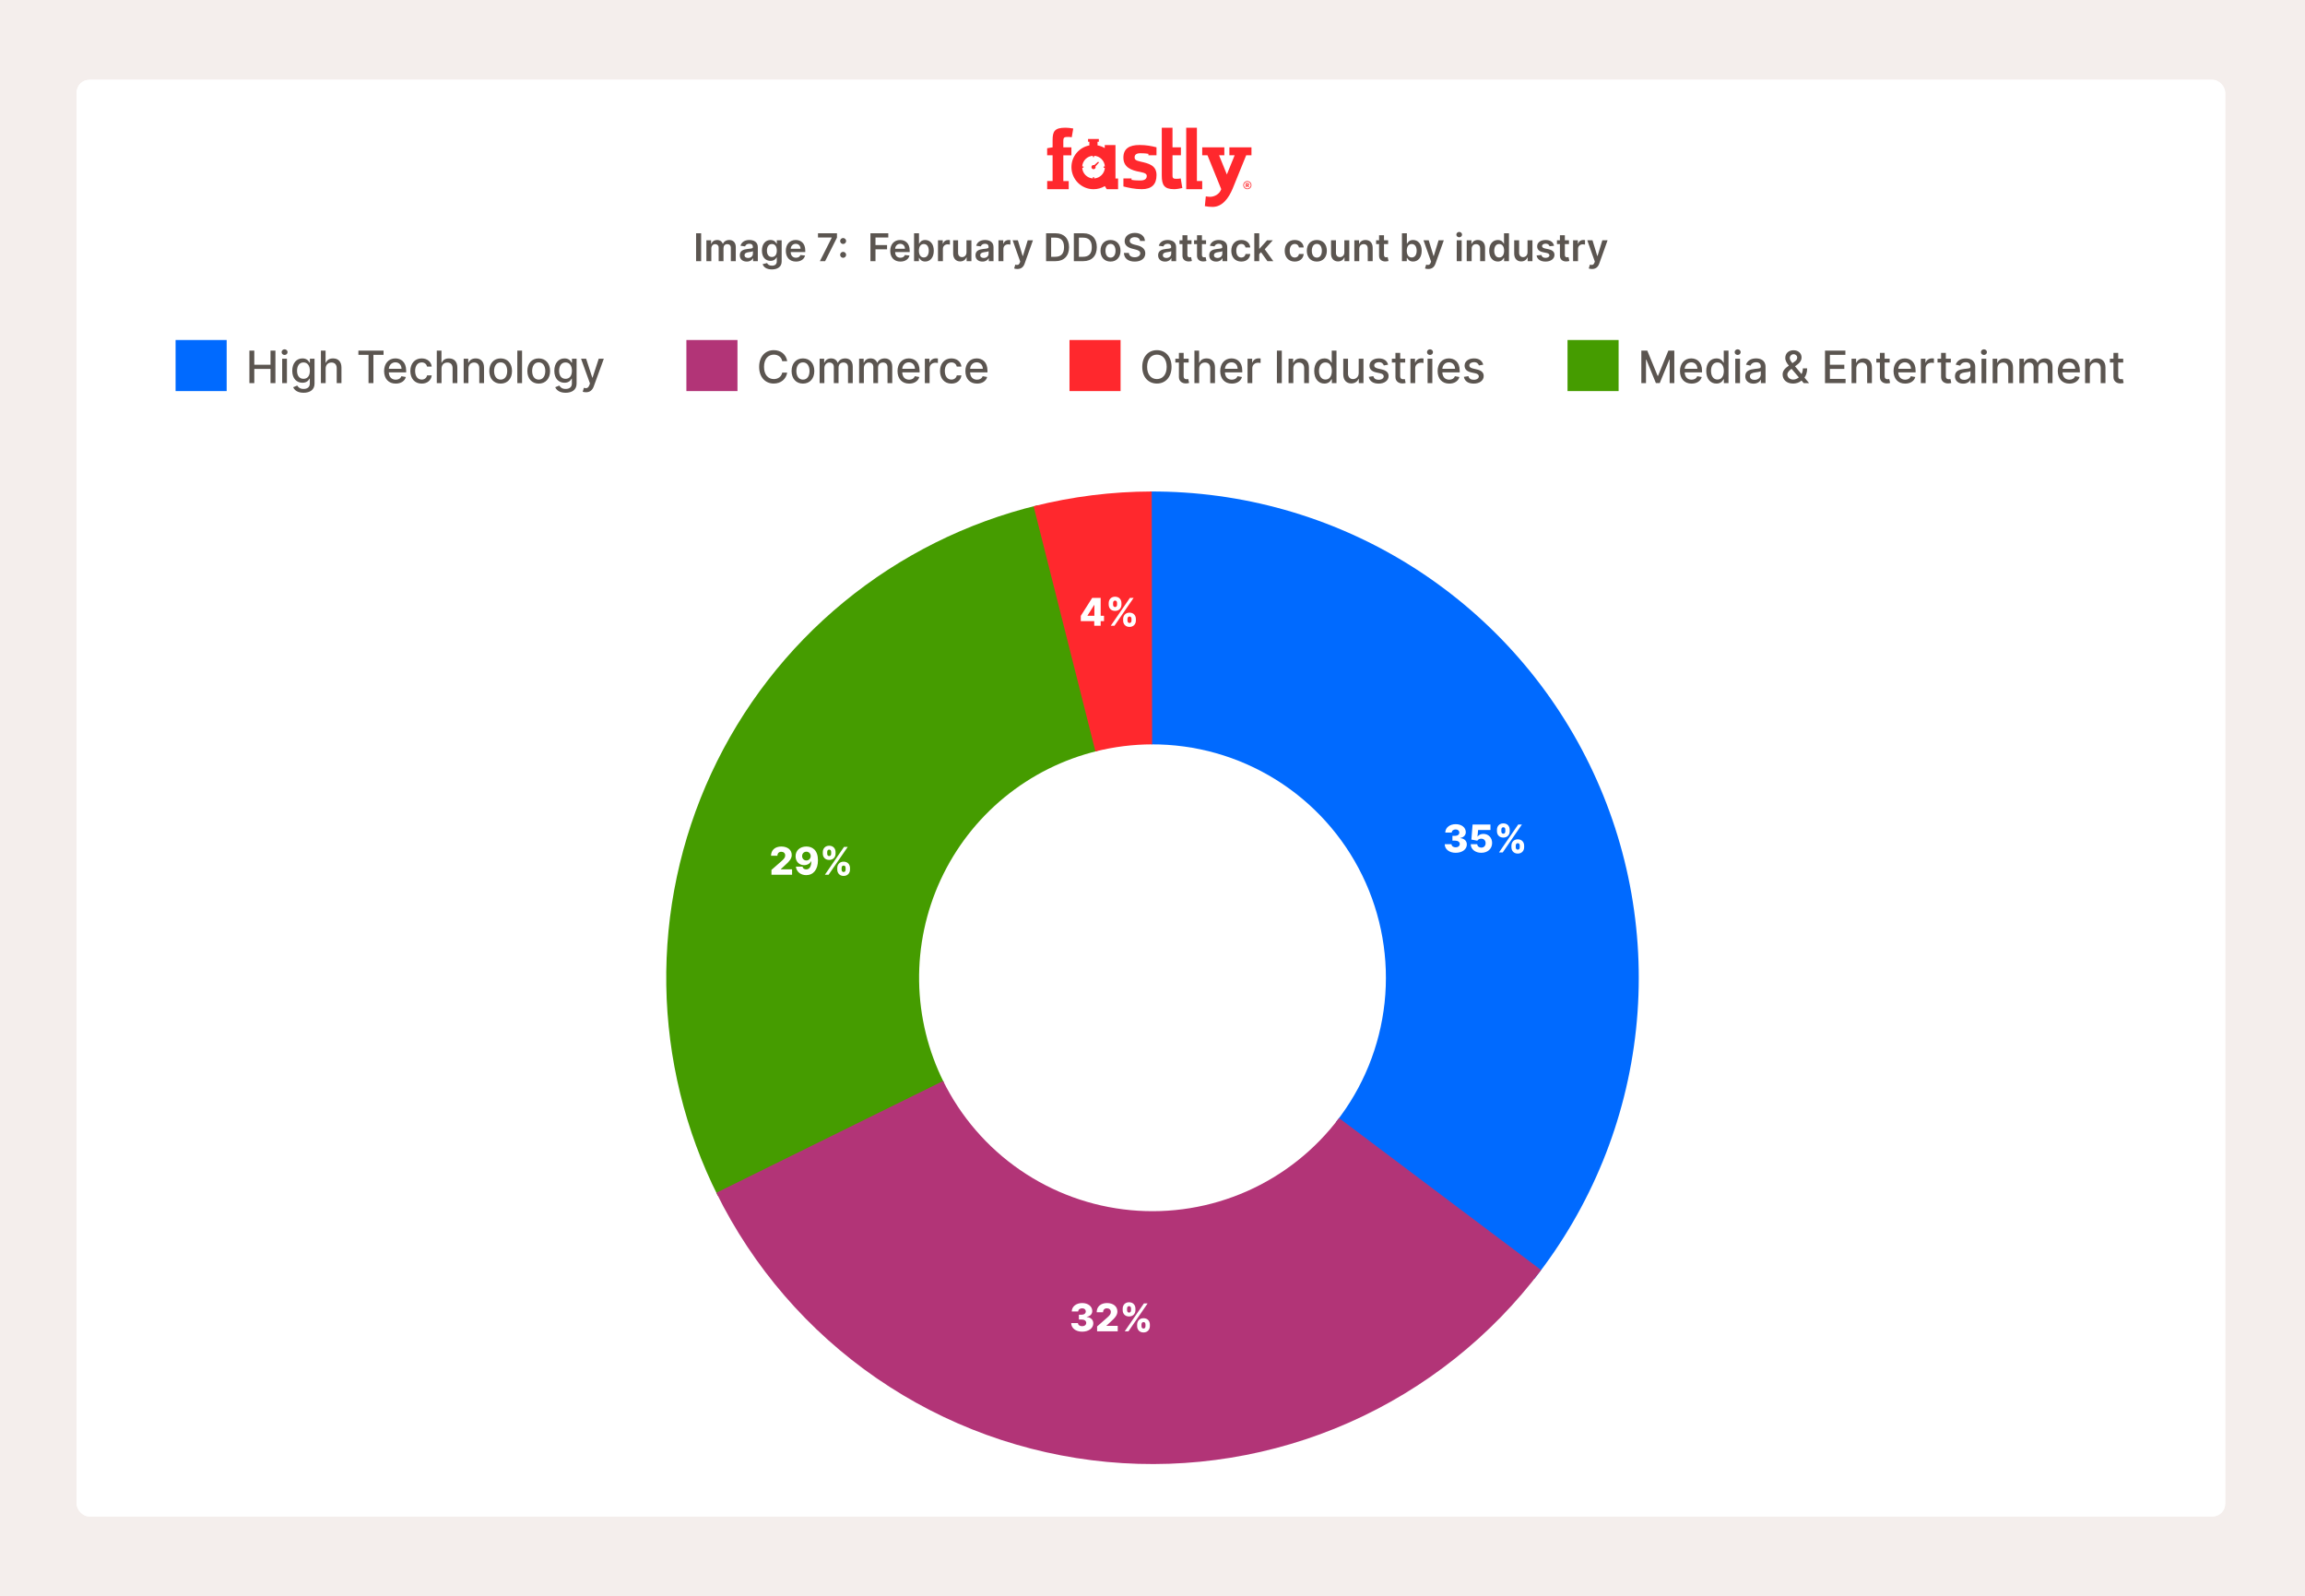 <svg width="722" height="500" viewBox="0 0 722 500" fill="none" xmlns="http://www.w3.org/2000/svg">
<rect width="722" height="500" fill="#F4EEEC"/>
<rect x="24" y="25" width="673" height="450" rx="4" fill="white"/>
<rect x="47" y="102" width="16" height="16" fill="#006AFF"/>
<rect x="542" y="104.5" width="16" height="16" fill="#B23477"/>
<path d="M573.963 112.909C573.963 116.165 572.014 118.139 569.379 118.139C566.734 118.139 564.79 116.161 564.79 112.909C564.79 109.653 566.734 107.679 569.379 107.679C572.014 107.679 573.963 109.653 573.963 112.909ZM572.442 112.909C572.442 110.428 571.129 109.081 569.379 109.081C567.624 109.081 566.317 110.428 566.317 112.909C566.317 115.39 567.624 116.737 569.379 116.737C571.129 116.737 572.442 115.39 572.442 112.909ZM579.324 110.364V111.557H577.758V115.758C577.758 116.618 578.19 116.777 578.672 116.777C578.911 116.777 579.095 116.732 579.194 116.712L579.463 117.94C579.289 118.005 578.971 118.094 578.498 118.099C577.325 118.124 576.266 117.453 576.271 116.066V111.557H575.153V110.364H576.271V108.534H577.758V110.364H579.324ZM582.619 113.466V118H581.132V107.818H582.599V111.607H582.693C583.051 110.781 583.767 110.264 584.955 110.264C586.526 110.264 587.57 111.239 587.57 113.143V118H586.084V113.322C586.084 112.203 585.472 111.552 584.448 111.552C583.389 111.552 582.619 112.248 582.619 113.466ZM592.845 118.154C590.593 118.154 589.211 116.603 589.211 114.232C589.211 111.885 590.613 110.264 592.741 110.264C594.471 110.264 596.121 111.343 596.121 114.102V114.629H590.692C590.732 116.101 591.587 116.926 592.86 116.926C593.705 116.926 594.352 116.558 594.62 115.837L596.027 116.091C595.689 117.334 594.511 118.154 592.845 118.154ZM590.697 113.516H594.665C594.66 112.347 593.904 111.492 592.751 111.492C591.543 111.492 590.757 112.432 590.697 113.516ZM597.771 118V110.364H599.208V111.577H599.287C599.566 110.756 600.331 110.249 601.226 110.249C601.415 110.249 601.708 110.264 601.857 110.284V111.706C601.738 111.671 601.39 111.616 601.082 111.616C600.028 111.616 599.257 112.337 599.257 113.337V118H597.771ZM608.504 107.818V118H606.968V107.818H608.504ZM612.109 113.466V118H610.622V110.364H612.049V111.607H612.144C612.497 110.796 613.247 110.264 614.396 110.264C615.957 110.264 616.996 111.254 616.996 113.143V118H615.509V113.322C615.509 112.213 614.898 111.552 613.889 111.552C612.855 111.552 612.109 112.248 612.109 113.466ZM621.848 118.149C619.994 118.149 618.656 116.668 618.656 114.197C618.656 111.721 620.014 110.264 621.858 110.264C623.28 110.264 623.787 111.129 624.056 111.602H624.145V107.818H625.632V118H624.18V116.812H624.056C623.787 117.299 623.24 118.149 621.848 118.149ZM622.176 116.881C623.459 116.881 624.17 115.788 624.17 114.182C624.17 112.586 623.474 111.527 622.176 111.527C620.834 111.527 620.158 112.665 620.158 114.182C620.158 115.713 620.849 116.881 622.176 116.881ZM632.591 114.833V110.364H634.082V118H632.62V116.678H632.541C632.188 117.493 631.407 118.099 630.259 118.099C628.792 118.099 627.753 117.115 627.753 115.221V110.364H629.24V115.042C629.24 116.081 629.876 116.747 630.796 116.747C631.631 116.747 632.596 116.131 632.591 114.833ZM641.802 112.228L640.454 112.467C640.28 111.955 639.853 111.442 638.928 111.442C638.083 111.442 637.447 111.86 637.452 112.447C637.447 112.964 637.809 113.247 638.65 113.446L639.863 113.724C641.265 114.048 641.951 114.714 641.951 115.793C641.951 117.175 640.673 118.154 638.829 118.154C637.113 118.154 635.99 117.393 635.741 116.041L637.178 115.822C637.357 116.573 637.929 116.956 638.819 116.956C639.793 116.956 640.425 116.494 640.425 115.902C640.425 115.425 640.081 115.097 639.346 114.933L638.053 114.649C636.621 114.331 635.965 113.61 635.965 112.526C635.965 111.174 637.188 110.264 638.913 110.264C640.564 110.264 641.493 111.04 641.802 112.228ZM647.15 110.364V111.557H645.584V115.758C645.584 116.618 646.016 116.777 646.499 116.777C646.737 116.777 646.921 116.732 647.021 116.712L647.289 117.94C647.115 118.005 646.797 118.094 646.325 118.099C645.151 118.124 644.092 117.453 644.097 116.066V111.557H642.979V110.364H644.097V108.534H645.584V110.364H647.15ZM648.794 118V110.364H650.231V111.577H650.311C650.589 110.756 651.355 110.249 652.249 110.249C652.438 110.249 652.732 110.264 652.881 110.284V111.706C652.762 111.671 652.414 111.616 652.105 111.616C651.051 111.616 650.281 112.337 650.281 113.337V118H648.794ZM654.167 118V110.364H655.654V118H654.167ZM654.918 109.185C654.401 109.185 653.978 108.788 653.978 108.3C653.978 107.813 654.401 107.411 654.918 107.411C655.43 107.411 655.858 107.813 655.858 108.3C655.858 108.788 655.43 109.185 654.918 109.185ZM660.945 118.154C658.693 118.154 657.311 116.603 657.311 114.232C657.311 111.885 658.713 110.264 660.84 110.264C662.57 110.264 664.221 111.343 664.221 114.102V114.629H658.792C658.832 116.101 659.687 116.926 660.96 116.926C661.805 116.926 662.451 116.558 662.72 115.837L664.127 116.091C663.789 117.334 662.61 118.154 660.945 118.154ZM658.797 113.516H662.764C662.759 112.347 662.004 111.492 660.85 111.492C659.642 111.492 658.857 112.432 658.797 113.516ZM671.593 112.228L670.245 112.467C670.071 111.955 669.644 111.442 668.719 111.442C667.874 111.442 667.238 111.86 667.243 112.447C667.238 112.964 667.6 113.247 668.441 113.446L669.654 113.724C671.056 114.048 671.742 114.714 671.742 115.793C671.742 117.175 670.464 118.154 668.62 118.154C666.904 118.154 665.781 117.393 665.532 116.041L666.969 115.822C667.148 116.573 667.72 116.956 668.61 116.956C669.584 116.956 670.216 116.494 670.216 115.902C670.216 115.425 669.873 115.097 669.137 114.933L667.844 114.649C666.412 114.331 665.756 113.61 665.756 112.526C665.756 111.174 666.979 110.264 668.704 110.264C670.355 110.264 671.284 111.04 671.593 112.228Z" fill="#5B5550"/>
<rect x="252" y="104.5" width="16" height="16" fill="#FF282D"/>
<path d="M275.119 118V107.818H276.655V112.243H281.731V107.818H283.272V118H281.731V113.56H276.655V118H275.119ZM285.39 118V110.364H286.876V118H285.39ZM286.141 109.185C285.624 109.185 285.201 108.788 285.201 108.3C285.201 107.813 285.624 107.411 286.141 107.411C286.653 107.411 287.08 107.813 287.08 108.3C287.08 108.788 286.653 109.185 286.141 109.185ZM292.078 121.023C290.253 121.023 289.234 120.227 288.831 119.293L290.109 118.766C290.373 119.203 290.855 119.825 292.093 119.825C293.221 119.825 294.042 119.308 294.042 118.109V116.608H293.947C293.679 117.095 293.137 117.886 291.735 117.886C289.93 117.886 288.543 116.588 288.543 114.152C288.543 111.721 289.9 110.264 291.745 110.264C293.167 110.264 293.694 111.129 293.957 111.602H294.067V110.364H295.523V118.169C295.523 120.133 294.022 121.023 292.078 121.023ZM292.063 116.653C293.346 116.653 294.057 115.708 294.057 114.132C294.057 112.586 293.361 111.527 292.063 111.527C290.721 111.527 290.045 112.665 290.045 114.132C290.045 115.634 290.736 116.653 292.063 116.653ZM299.003 113.466V118H297.517V107.818H298.983V111.607H299.078C299.436 110.781 300.152 110.264 301.34 110.264C302.911 110.264 303.955 111.239 303.955 113.143V118H302.469V113.322C302.469 112.203 301.857 111.552 300.833 111.552C299.774 111.552 299.003 112.248 299.003 113.466ZM309.261 109.141V107.818H317.141V109.141H313.964V118H312.433V109.141H309.261ZM320.947 118.154C318.695 118.154 317.312 116.603 317.312 114.232C317.312 111.885 318.714 110.264 320.842 110.264C322.572 110.264 324.223 111.343 324.223 114.102V114.629H318.794C318.834 116.101 319.689 116.926 320.962 116.926C321.807 116.926 322.453 116.558 322.722 115.837L324.129 116.091C323.79 117.334 322.612 118.154 320.947 118.154ZM318.799 113.516H322.766C322.761 112.347 322.006 111.492 320.852 111.492C319.644 111.492 318.859 112.432 318.799 113.516ZM329.089 118.154C326.872 118.154 325.529 116.518 325.529 114.217C325.529 111.885 326.921 110.264 329.074 110.264C330.809 110.264 332.067 111.288 332.226 112.83H330.779C330.62 112.114 330.044 111.517 329.099 111.517C327.856 111.517 327.031 112.546 327.031 114.182C327.031 115.847 327.841 116.896 329.099 116.896C329.949 116.896 330.59 116.409 330.779 115.584H332.226C332.062 117.07 330.894 118.154 329.089 118.154ZM335.302 113.466V118H333.816V107.818H335.282V111.607H335.377C335.735 110.781 336.451 110.264 337.639 110.264C339.21 110.264 340.254 111.239 340.254 113.143V118H338.767V113.322C338.767 112.203 338.156 111.552 337.132 111.552C336.073 111.552 335.302 112.248 335.302 113.466ZM343.724 113.466V118H342.238V110.364H343.664V111.607H343.759C344.112 110.796 344.863 110.264 346.011 110.264C347.572 110.264 348.611 111.254 348.611 113.143V118H347.125V113.322C347.125 112.213 346.513 111.552 345.504 111.552C344.47 111.552 343.724 112.248 343.724 113.466ZM353.821 118.154C351.669 118.154 350.262 116.578 350.262 114.217C350.262 111.84 351.669 110.264 353.821 110.264C355.974 110.264 357.381 111.84 357.381 114.217C357.381 116.578 355.974 118.154 353.821 118.154ZM353.826 116.906C355.223 116.906 355.88 115.678 355.88 114.212C355.88 112.75 355.223 111.507 353.826 111.507C352.419 111.507 351.763 112.75 351.763 114.212C351.763 115.678 352.419 116.906 353.826 116.906ZM360.527 107.818V118H359.04V107.818H360.527ZM365.743 118.154C363.591 118.154 362.184 116.578 362.184 114.217C362.184 111.84 363.591 110.264 365.743 110.264C367.896 110.264 369.303 111.84 369.303 114.217C369.303 116.578 367.896 118.154 365.743 118.154ZM365.748 116.906C367.145 116.906 367.801 115.678 367.801 114.212C367.801 112.75 367.145 111.507 365.748 111.507C364.341 111.507 363.685 112.75 363.685 114.212C363.685 115.678 364.341 116.906 365.748 116.906ZM374.164 121.023C372.339 121.023 371.32 120.227 370.917 119.293L372.195 118.766C372.459 119.203 372.941 119.825 374.179 119.825C375.307 119.825 376.128 119.308 376.128 118.109V116.608H376.033C375.765 117.095 375.223 117.886 373.821 117.886C372.016 117.886 370.629 116.588 370.629 114.152C370.629 111.721 371.986 110.264 373.831 110.264C375.253 110.264 375.78 111.129 376.043 111.602H376.153V110.364H377.609V118.169C377.609 120.133 376.108 121.023 374.164 121.023ZM374.149 116.653C375.432 116.653 376.143 115.708 376.143 114.132C376.143 112.586 375.447 111.527 374.149 111.527C372.807 111.527 372.131 112.665 372.131 114.132C372.131 115.634 372.822 116.653 374.149 116.653ZM380.542 120.864C380.095 120.864 379.707 120.779 379.528 120.7L379.886 119.482C380.702 119.705 381.233 119.621 381.611 118.607L381.795 118.099L379.001 110.364H380.592L382.526 116.29H382.606L384.54 110.364H386.135L382.988 119.019C382.546 120.222 381.77 120.864 380.542 120.864Z" fill="#5B5550"/>
<rect x="417" y="104.5" width="16" height="16" fill="#459C00"/>
<path d="M448.575 111.129H447.024C446.771 109.812 445.682 109.081 444.384 109.081C442.629 109.081 441.317 110.438 441.317 112.909C441.317 115.4 442.634 116.737 444.379 116.737C445.667 116.737 446.761 116.021 447.024 114.719L448.575 114.724C448.242 116.737 446.607 118.139 444.369 118.139C441.724 118.139 439.79 116.165 439.79 112.909C439.79 109.653 441.734 107.679 444.369 107.679C446.522 107.679 448.227 108.952 448.575 111.129ZM453.511 118.154C451.358 118.154 449.951 116.578 449.951 114.217C449.951 111.84 451.358 110.264 453.511 110.264C455.664 110.264 457.07 111.84 457.07 114.217C457.07 116.578 455.664 118.154 453.511 118.154ZM453.516 116.906C454.913 116.906 455.569 115.678 455.569 114.212C455.569 112.75 454.913 111.507 453.516 111.507C452.109 111.507 451.453 112.75 451.453 114.212C451.453 115.678 452.109 116.906 453.516 116.906ZM458.73 118V110.364H460.157V111.607H460.251C460.569 110.766 461.32 110.264 462.329 110.264C463.348 110.264 464.049 110.771 464.382 111.607H464.462C464.83 110.791 465.655 110.264 466.754 110.264C468.136 110.264 469.11 111.134 469.11 112.879V118H467.624V113.018C467.624 111.984 466.978 111.547 466.192 111.547C465.223 111.547 464.661 112.213 464.661 113.133V118H463.179V112.924C463.179 112.094 462.608 111.547 461.782 111.547C460.937 111.547 460.216 112.263 460.216 113.292V118H458.73ZM471.103 118V110.364H472.53V111.607H472.624C472.942 110.766 473.693 110.264 474.702 110.264C475.721 110.264 476.422 110.771 476.756 111.607H476.835C477.203 110.791 478.028 110.264 479.127 110.264C480.509 110.264 481.483 111.134 481.483 112.879V118H479.997V113.018C479.997 111.984 479.351 111.547 478.565 111.547C477.596 111.547 477.034 112.213 477.034 113.133V118H475.552V112.924C475.552 112.094 474.981 111.547 474.155 111.547C473.31 111.547 472.589 112.263 472.589 113.292V118H471.103ZM486.767 118.154C484.515 118.154 483.133 116.603 483.133 114.232C483.133 111.885 484.535 110.264 486.663 110.264C488.393 110.264 490.043 111.343 490.043 114.102V114.629H484.614C484.654 116.101 485.509 116.926 486.782 116.926C487.627 116.926 488.273 116.558 488.542 115.837L489.949 116.091C489.611 117.334 488.433 118.154 486.767 118.154ZM484.619 113.516H488.587C488.582 112.347 487.826 111.492 486.673 111.492C485.464 111.492 484.679 112.432 484.619 113.516ZM491.693 118V110.364H493.129V111.577H493.209C493.487 110.756 494.253 110.249 495.148 110.249C495.337 110.249 495.63 110.264 495.779 110.284V111.706C495.66 111.671 495.312 111.616 495.004 111.616C493.95 111.616 493.179 112.337 493.179 113.337V118H491.693ZM500.009 118.154C497.792 118.154 496.449 116.518 496.449 114.217C496.449 111.885 497.841 110.264 499.994 110.264C501.729 110.264 502.987 111.288 503.146 112.83H501.699C501.54 112.114 500.963 111.517 500.019 111.517C498.776 111.517 497.951 112.546 497.951 114.182C497.951 115.847 498.761 116.896 500.019 116.896C500.869 116.896 501.51 116.409 501.699 115.584H503.146C502.982 117.07 501.814 118.154 500.009 118.154ZM508.027 118.154C505.775 118.154 504.393 116.603 504.393 114.232C504.393 111.885 505.795 110.264 507.922 110.264C509.653 110.264 511.303 111.343 511.303 114.102V114.629H505.874C505.914 116.101 506.769 116.926 508.042 116.926C508.887 116.926 509.533 116.558 509.802 115.837L511.209 116.091C510.871 117.334 509.692 118.154 508.027 118.154ZM505.879 113.516H509.846C509.841 112.347 509.086 111.492 507.932 111.492C506.724 111.492 505.939 112.432 505.879 113.516Z" fill="#5B5550"/>
<g clip-path="url(#clip0_142_2037)">
<path d="M371.56 59.257H376.572V56.703H374.91V40H371.56V59.257Z" fill="#FF282D"/>
<path d="M328 56.703H329.707V48.642H328V46.425L329.707 46.143V43.899C329.707 41.181 330.297 40 333.757 40C334.502 40 335.392 40.109 336.173 40.255L335.709 42.99C335.183 42.908 334.919 42.89 334.593 42.89C333.376 42.89 333.067 43.008 333.067 44.208V46.152H335.6V48.651H333.067V56.712H334.756V59.266H328.009V56.703H328Z" fill="#FF282D"/>
<path d="M369.843 55.894C369.317 56.003 368.863 55.994 368.527 56.003C367.146 56.04 367.264 55.585 367.264 54.277V48.642H369.898V46.143H367.264V40H363.905V54.976C363.905 57.921 364.631 59.257 367.791 59.257C368.536 59.257 369.571 59.066 370.343 58.893L369.843 55.894Z" fill="#FF282D"/>
<path d="M390.711 56.721C391.419 56.721 391.991 57.285 391.991 57.993C391.991 58.702 391.419 59.257 390.711 59.257C390.002 59.257 389.439 58.693 389.439 57.993C389.439 57.276 390.011 56.721 390.711 56.721ZM390.711 59.057C391.301 59.057 391.773 58.575 391.773 57.984C391.773 57.394 391.292 56.93 390.711 56.93C390.12 56.93 389.648 57.394 389.648 57.984C389.648 58.575 390.129 59.057 390.711 59.057ZM390.947 58.611L390.692 58.239H390.511V58.611H390.229V57.366H390.747C391.056 57.366 391.246 57.521 391.246 57.794C391.246 57.993 391.146 58.13 390.983 58.184L391.292 58.611H390.947ZM390.511 57.984H390.738C390.865 57.984 390.956 57.93 390.956 57.794C390.956 57.666 390.865 57.612 390.747 57.612H390.511V57.984Z" fill="#FF282D"/>
<path d="M359.719 48.633V48.188C358.701 48.006 357.694 47.997 357.149 47.997C355.587 47.997 355.396 48.824 355.396 49.278C355.396 49.914 355.614 50.26 357.303 50.633C359.782 51.187 362.261 51.768 362.261 54.84C362.261 57.757 360.763 59.257 357.612 59.257C355.505 59.257 353.453 58.802 351.891 58.402V55.894H354.434V56.34C355.532 56.548 356.677 56.53 357.276 56.53C358.947 56.53 359.21 55.631 359.21 55.158C359.21 54.495 358.729 54.177 357.167 53.859C354.225 53.359 351.882 52.35 351.882 49.36C351.882 46.525 353.78 45.416 356.931 45.416C359.065 45.416 360.69 45.743 362.252 46.143V48.633H359.719Z" fill="#FF282D"/>
<path d="M343.982 50.642L342.747 51.723C342.52 51.641 342.247 51.696 342.066 51.877C341.812 52.132 341.812 52.55 342.066 52.804C342.32 53.059 342.738 53.059 342.992 52.804C343.174 52.623 343.228 52.35 343.146 52.123L344.236 50.905L343.982 50.642Z" fill="#FF282D"/>
<path d="M349.403 45.434H346.043V46.38C345.353 45.971 344.59 45.68 343.782 45.534V44.389H344.191V43.535H340.813V44.389H341.221V45.543C338.025 46.152 335.61 48.96 335.61 52.341C335.61 56.167 338.706 59.266 342.529 59.266C343.818 59.266 345.035 58.911 346.07 58.293L346.67 59.266H350.22V55.903H349.403V45.434ZM346.079 52.541C345.98 54.349 344.527 55.794 342.72 55.894V55.494H342.32V55.894C340.522 55.785 339.078 54.34 338.988 52.532H339.387V52.132H338.988C339.096 50.342 340.531 48.906 342.32 48.797V49.197H342.72V48.797C344.527 48.888 345.98 50.342 346.079 52.15H345.68V52.55H346.079V52.541Z" fill="#FF282D"/>
<path d="M385.072 46.143H392V48.642H390.347L386.098 59.102C384.881 62.037 382.883 64.809 379.832 64.809C379.087 64.809 378.089 64.727 377.398 64.564L377.698 61.51C378.143 61.592 378.724 61.647 379.024 61.647C380.44 61.647 382.03 60.774 382.529 59.248L378.225 48.642H376.572V46.143H383.501V48.642H381.848L384.291 54.649L386.733 48.642H385.081V46.143H385.072Z" fill="#FF282D"/>
</g>
<path d="M192.83 73.073V81.8H191.249V73.073H192.83ZM194.474 81.8V75.255H195.949V76.367H196.025C196.298 75.621 196.954 75.169 197.832 75.169C198.714 75.169 199.349 75.625 199.601 76.367H199.669C199.959 75.638 200.683 75.169 201.633 75.169C202.835 75.169 203.679 75.945 203.679 77.407V81.8H202.132V77.645C202.132 76.836 201.638 76.469 201.015 76.469C200.27 76.469 199.831 76.98 199.831 77.718V81.8H198.318V77.581C198.318 76.908 197.871 76.469 197.219 76.469C196.554 76.469 196.017 77.014 196.017 77.82V81.8H194.474ZM207.127 81.932C205.879 81.932 204.937 81.25 204.937 79.963C204.937 78.489 206.151 78.11 207.421 77.973C208.576 77.85 209.041 77.829 209.041 77.385V77.36C209.041 76.716 208.649 76.35 207.933 76.35C207.178 76.35 206.744 76.733 206.59 77.181L205.15 76.976C205.491 75.783 206.548 75.169 207.924 75.169C209.173 75.169 210.583 75.689 210.583 77.419V81.8H209.1V80.901H209.049C208.768 81.451 208.154 81.932 207.127 81.932ZM207.528 80.799C208.457 80.799 209.045 80.181 209.045 79.452V78.681C208.845 78.843 208.035 78.945 207.63 79C206.94 79.098 206.424 79.346 206.424 79.938C206.424 80.505 206.884 80.799 207.528 80.799ZM214.981 84.391C213.315 84.391 212.373 83.654 212.092 82.737L213.481 82.401C213.669 82.784 214.078 83.223 215.007 83.223C215.884 83.223 216.524 82.827 216.524 81.864V80.624H216.447C216.208 81.105 215.684 81.706 214.563 81.706C213.055 81.706 211.866 80.641 211.866 78.506C211.866 76.354 213.055 75.169 214.568 75.169C215.722 75.169 216.213 75.864 216.447 76.337H216.532V75.255H218.053V81.907C218.053 83.581 216.749 84.391 214.981 84.391ZM214.994 80.496C215.978 80.496 216.532 79.746 216.532 78.498C216.532 77.257 215.987 76.435 214.994 76.435C213.967 76.435 213.438 77.309 213.438 78.498C213.438 79.704 213.975 80.496 214.994 80.496ZM222.532 81.928C220.559 81.928 219.353 80.62 219.353 78.566C219.353 76.546 220.576 75.169 222.451 75.169C224.062 75.169 225.443 76.179 225.443 78.476V78.949H220.883C220.896 80.07 221.556 80.726 222.553 80.726C223.218 80.726 223.73 80.436 223.938 79.882L225.379 80.044C225.106 81.182 224.058 81.928 222.532 81.928ZM220.887 77.909H223.964C223.955 77.019 223.359 76.371 222.472 76.371C221.552 76.371 220.934 77.074 220.887 77.909ZM229.55 80.181V78.924L233.253 73.073H235.221V78.881H236.338V80.181H235.221V81.8H233.713V80.181H229.55ZM233.73 78.881V74.862H233.662L231.169 78.813V78.881H233.73ZM238.667 80.752C238.147 80.752 237.725 80.334 237.729 79.814C237.725 79.303 238.147 78.885 238.667 78.885C239.17 78.885 239.6 79.303 239.604 79.814C239.6 80.334 239.17 80.752 238.667 80.752ZM238.667 76.422C238.147 76.422 237.725 76.005 237.729 75.485C237.725 74.973 238.147 74.556 238.667 74.556C239.17 74.556 239.6 74.973 239.604 75.485C239.6 76.005 239.17 76.422 238.667 76.422ZM245.823 73.073V81.8H244.242V73.073H245.823ZM249.009 77.965V81.8H247.466V75.255H248.941V76.367H249.018C249.316 75.638 249.989 75.169 250.969 75.169C252.32 75.169 253.215 76.064 253.211 77.632V81.8H251.668V77.871C251.668 76.998 251.191 76.473 250.394 76.473C249.58 76.473 249.009 77.019 249.009 77.965ZM257.208 81.915C255.665 81.915 254.51 80.692 254.51 78.536C254.51 76.354 255.699 75.169 257.212 75.169C258.367 75.169 258.849 75.864 259.083 76.337H259.147V73.073H260.694V81.8H259.177V80.769H259.083C258.84 81.246 258.333 81.915 257.208 81.915ZM257.638 80.65C258.623 80.65 259.177 79.797 259.177 78.527C259.177 77.257 258.631 76.435 257.638 76.435C256.611 76.435 256.083 77.309 256.083 78.527C256.083 79.755 256.62 80.65 257.638 80.65ZM266.509 79.047V75.255H268.052V81.8H266.556V80.637H266.488C266.19 81.37 265.499 81.885 264.519 81.885C263.232 81.885 262.338 80.995 262.338 79.422V75.255H263.88V79.184C263.88 80.014 264.374 80.539 265.116 80.539C265.798 80.539 266.509 80.044 266.509 79.047ZM274.812 76.985L273.405 77.138C273.286 76.708 272.911 76.32 272.199 76.32C271.556 76.32 271.066 76.627 271.07 77.07C271.066 77.449 271.33 77.679 271.995 77.829L273.111 78.067C274.347 78.336 274.948 78.907 274.952 79.84C274.948 81.08 273.793 81.928 272.157 81.928C270.55 81.928 269.54 81.216 269.349 80.014L270.853 79.87C270.985 80.458 271.445 80.764 272.153 80.764C272.885 80.764 273.371 80.428 273.371 79.98C273.371 79.61 273.09 79.367 272.489 79.235L271.373 79C270.116 78.74 269.528 78.11 269.532 77.155C269.528 75.945 270.601 75.169 272.178 75.169C273.712 75.169 274.599 75.877 274.812 76.985ZM279.493 75.255V76.448H278.202V79.831C278.202 80.454 278.513 80.59 278.9 80.59C279.092 80.59 279.267 80.552 279.352 80.53L279.612 81.736C279.446 81.791 279.143 81.877 278.704 81.889C277.545 81.924 276.65 81.319 276.659 80.087V76.448H275.73V75.255H276.659V73.686H278.202V75.255H279.493ZM280.783 81.8V75.255H282.279V76.346H282.347C282.585 75.587 283.212 75.161 283.962 75.161C284.132 75.161 284.375 75.178 284.516 75.204V76.623C284.384 76.58 284.06 76.533 283.8 76.533C282.952 76.533 282.325 77.121 282.325 77.952V81.8H280.783ZM285.541 81.8V75.255H287.083V81.8H285.541ZM286.316 74.326C285.822 74.326 285.421 73.951 285.421 73.49C285.421 73.026 285.822 72.651 286.316 72.651C286.806 72.651 287.207 73.026 287.207 73.49C287.207 73.951 286.806 74.326 286.316 74.326ZM291.567 81.928C289.594 81.928 288.388 80.62 288.388 78.566C288.388 76.546 289.611 75.169 291.486 75.169C293.097 75.169 294.478 76.179 294.478 78.476V78.949H289.918C289.931 80.07 290.591 80.726 291.589 80.726C292.253 80.726 292.765 80.436 292.974 79.882L294.414 80.044C294.141 81.182 293.093 81.928 291.567 81.928ZM289.922 77.909H292.999C292.991 77.019 292.394 76.371 291.508 76.371C290.587 76.371 289.969 77.074 289.922 77.909ZM300.956 76.985L299.55 77.138C299.431 76.708 299.056 76.32 298.344 76.32C297.7 76.32 297.21 76.627 297.215 77.07C297.21 77.449 297.475 77.679 298.139 77.829L299.256 78.067C300.492 78.336 301.093 78.907 301.097 79.84C301.093 81.08 299.938 81.928 298.301 81.928C296.695 81.928 295.685 81.216 295.493 80.014L296.997 79.87C297.129 80.458 297.59 80.764 298.297 80.764C299.03 80.764 299.516 80.428 299.516 79.98C299.516 79.61 299.235 79.367 298.634 79.235L297.517 79C296.26 78.74 295.672 78.11 295.676 77.155C295.672 75.945 296.746 75.169 298.323 75.169C299.857 75.169 300.743 75.877 300.956 76.985ZM308.614 75.255V76.448H307.323V79.831C307.323 80.454 307.634 80.59 308.021 80.59C308.213 80.59 308.388 80.552 308.473 80.53L308.733 81.736C308.567 81.791 308.264 81.877 307.825 81.889C306.666 81.924 305.771 81.319 305.78 80.087V76.448H304.851V75.255H305.78V73.686H307.323V75.255H308.614ZM311.787 81.932C310.539 81.932 309.597 81.25 309.597 79.963C309.597 78.489 310.812 78.11 312.081 77.973C313.236 77.85 313.701 77.829 313.701 77.385V77.36C313.701 76.716 313.309 76.35 312.593 76.35C311.839 76.35 311.404 76.733 311.251 77.181L309.81 76.976C310.151 75.783 311.208 75.169 312.584 75.169C313.833 75.169 315.243 75.689 315.243 77.419V81.8H313.76V80.901H313.709C313.428 81.451 312.814 81.932 311.787 81.932ZM312.188 80.799C313.117 80.799 313.705 80.181 313.705 79.452V78.681C313.505 78.843 312.695 78.945 312.29 79C311.6 79.098 311.084 79.346 311.084 79.938C311.084 80.505 311.545 80.799 312.188 80.799ZM316.795 81.8V75.255H318.29V76.346H318.358C318.597 75.587 319.224 75.161 319.974 75.161C320.144 75.161 320.387 75.178 320.528 75.204V76.623C320.395 76.58 320.072 76.533 319.812 76.533C318.964 76.533 318.337 77.121 318.337 77.952V81.8H316.795ZM324.129 84.391C322.463 84.391 321.521 83.654 321.24 82.737L322.629 82.401C322.817 82.784 323.226 83.223 324.155 83.223C325.033 83.223 325.672 82.827 325.672 81.864V80.624H325.595C325.357 81.105 324.833 81.706 323.712 81.706C322.203 81.706 321.014 80.641 321.014 78.506C321.014 76.354 322.203 75.169 323.716 75.169C324.871 75.169 325.361 75.864 325.595 76.337H325.681V75.255H327.202V81.907C327.202 83.581 325.898 84.391 324.129 84.391ZM324.142 80.496C325.127 80.496 325.681 79.746 325.681 78.498C325.681 77.257 325.135 76.435 324.142 76.435C323.115 76.435 322.587 77.309 322.587 78.498C322.587 79.704 323.124 80.496 324.142 80.496ZM331.681 81.928C329.708 81.928 328.502 80.62 328.502 78.566C328.502 76.546 329.725 75.169 331.6 75.169C333.21 75.169 334.591 76.179 334.591 78.476V78.949H330.031C330.044 80.07 330.705 80.726 331.702 80.726C332.367 80.726 332.878 80.436 333.087 79.882L334.527 80.044C334.254 81.182 333.206 81.928 331.681 81.928ZM330.036 77.909H333.112C333.104 77.019 332.507 76.371 331.621 76.371C330.7 76.371 330.083 77.074 330.036 77.909ZM339.165 75.255V76.448H337.873V79.831C337.873 80.454 338.184 80.59 338.572 80.59C338.764 80.59 338.939 80.552 339.024 80.53L339.284 81.736C339.118 81.791 338.815 81.877 338.376 81.889C337.217 81.924 336.322 81.319 336.331 80.087V76.448H335.402V75.255H336.331V73.686H337.873V75.255H339.165ZM343.282 81.928C341.309 81.928 340.103 80.62 340.103 78.566C340.103 76.546 341.326 75.169 343.201 75.169C344.812 75.169 346.193 76.179 346.193 78.476V78.949H341.633C341.646 80.07 342.306 80.726 343.303 80.726C343.968 80.726 344.48 80.436 344.688 79.882L346.129 80.044C345.856 81.182 344.808 81.928 343.282 81.928ZM341.637 77.909H344.714C344.705 77.019 344.109 76.371 343.222 76.371C342.302 76.371 341.684 77.074 341.637 77.909ZM349.927 81.915C348.384 81.915 347.229 80.692 347.229 78.536C347.229 76.354 348.418 75.169 349.931 75.169C351.086 75.169 351.567 75.864 351.802 76.337H351.866V73.073H353.412V81.8H351.895V80.769H351.802C351.559 81.246 351.052 81.915 349.927 81.915ZM350.357 80.65C351.341 80.65 351.895 79.797 351.895 78.527C351.895 77.257 351.35 76.435 350.357 76.435C349.33 76.435 348.802 77.309 348.802 78.527C348.802 79.755 349.339 80.65 350.357 80.65ZM358.101 81.8V73.073H359.644V76.337H359.708C359.942 75.864 360.423 75.169 361.578 75.169C363.091 75.169 364.28 76.354 364.28 78.536C364.28 80.692 363.125 81.915 361.583 81.915C360.458 81.915 359.95 81.246 359.708 80.769H359.618V81.8H358.101ZM359.614 78.527C359.614 79.797 360.168 80.65 361.152 80.65C362.171 80.65 362.708 79.755 362.708 78.527C362.708 77.309 362.179 76.435 361.152 76.435C360.159 76.435 359.614 77.257 359.614 78.527ZM366.328 84.255C365.906 84.255 365.531 84.178 365.322 84.093L365.68 82.891C366.353 83.087 366.805 83.036 367.09 82.29L367.222 81.936L364.849 75.255H366.485L367.994 80.198H368.062L369.575 75.255H371.215L368.595 82.593C368.224 83.637 367.529 84.255 366.328 84.255ZM378.285 81.8H375.328V73.073H378.345C380.944 73.073 382.521 74.709 382.521 77.428C382.521 80.155 380.944 81.8 378.285 81.8ZM376.909 80.432H378.208C380.028 80.432 380.953 79.435 380.953 77.428C380.953 75.429 380.028 74.441 378.255 74.441H376.909V80.432ZM386.98 81.8H384.023V73.073H387.04C389.639 73.073 391.216 74.709 391.216 77.428C391.216 80.155 389.639 81.8 386.98 81.8ZM385.604 80.432H386.904C388.723 80.432 389.648 79.435 389.648 77.428C389.648 75.429 388.723 74.441 386.95 74.441H385.604V80.432ZM395.505 81.928C393.588 81.928 392.369 80.577 392.369 78.553C392.369 76.525 393.588 75.169 395.505 75.169C397.423 75.169 398.642 76.525 398.642 78.553C398.642 80.577 397.423 81.928 395.505 81.928ZM395.514 80.692C396.558 80.692 397.078 79.746 397.078 78.549C397.078 77.351 396.558 76.392 395.514 76.392C394.453 76.392 393.933 77.351 393.933 78.549C393.933 79.746 394.453 80.692 395.514 80.692ZM404.762 75.472C404.681 74.73 404.059 74.291 403.117 74.291C402.128 74.291 401.54 74.773 401.536 75.429C401.528 76.158 402.303 76.461 403.019 76.631L403.837 76.836C405.15 77.147 406.398 77.837 406.403 79.35C406.398 80.888 405.184 81.932 403.091 81.932C401.059 81.932 399.768 80.956 399.704 79.222H401.259C401.323 80.138 402.09 80.581 403.079 80.581C404.11 80.581 404.817 80.083 404.822 79.337C404.817 78.659 404.195 78.365 403.253 78.127L402.26 77.871C400.824 77.5 399.934 76.78 399.934 75.527C399.93 73.985 401.306 72.954 403.138 72.954C404.996 72.954 406.253 73.998 406.283 75.472H404.762ZM412.604 81.932C411.355 81.932 410.414 81.25 410.414 79.963C410.414 78.489 411.628 78.11 412.898 77.973C414.053 77.85 414.517 77.829 414.517 77.385V77.36C414.517 76.716 414.125 76.35 413.409 76.35C412.655 76.35 412.22 76.733 412.067 77.181L410.627 76.976C410.968 75.783 412.024 75.169 413.401 75.169C414.649 75.169 416.06 75.689 416.06 77.419V81.8H414.577V80.901H414.526C414.244 81.451 413.631 81.932 412.604 81.932ZM413.004 80.799C413.933 80.799 414.521 80.181 414.521 79.452V78.681C414.321 78.843 413.512 78.945 413.107 79C412.416 79.098 411.901 79.346 411.901 79.938C411.901 80.505 412.361 80.799 413.004 80.799ZM420.879 75.255V76.448H419.588V79.831C419.588 80.454 419.899 80.59 420.287 80.59C420.479 80.59 420.654 80.552 420.739 80.53L420.999 81.736C420.833 81.791 420.53 81.877 420.091 81.889C418.932 81.924 418.037 81.319 418.046 80.087V76.448H417.117V75.255H418.046V73.686H419.588V75.255H420.879ZM425.438 75.255V76.448H424.147V79.831C424.147 80.454 424.458 80.59 424.846 80.59C425.037 80.59 425.212 80.552 425.297 80.53L425.557 81.736C425.391 81.791 425.089 81.877 424.65 81.889C423.491 81.924 422.596 81.319 422.604 80.087V76.448H421.675V75.255H422.604V73.686H424.147V75.255H425.438ZM428.612 81.932C427.363 81.932 426.421 81.25 426.421 79.963C426.421 78.489 427.636 78.11 428.906 77.973C430.061 77.85 430.525 77.829 430.525 77.385V77.36C430.525 76.716 430.133 76.35 429.417 76.35C428.663 76.35 428.228 76.733 428.075 77.181L426.634 76.976C426.975 75.783 428.032 75.169 429.409 75.169C430.657 75.169 432.068 75.689 432.068 77.419V81.8H430.585V80.901H430.534C430.252 81.451 429.639 81.932 428.612 81.932ZM429.012 80.799C429.941 80.799 430.529 80.181 430.529 79.452V78.681C430.329 78.843 429.519 78.945 429.115 79C428.424 79.098 427.909 79.346 427.909 79.938C427.909 80.505 428.369 80.799 429.012 80.799ZM436.474 81.928C434.518 81.928 433.338 80.534 433.338 78.553C433.338 76.554 434.548 75.169 436.465 75.169C438.063 75.169 439.171 76.103 439.278 77.522H437.803C437.684 76.891 437.228 76.414 436.487 76.414C435.536 76.414 434.901 77.206 434.901 78.527C434.901 79.865 435.524 80.671 436.487 80.671C437.164 80.671 437.671 80.266 437.803 79.563H439.278C439.167 80.952 438.119 81.928 436.474 81.928ZM440.545 81.8V73.073H442.087V77.884H442.194L444.546 75.255H446.349L443.813 78.08L446.498 81.8H444.653L442.65 79L442.087 79.601V81.8H440.545ZM452.55 76.985L451.144 77.138C451.024 76.708 450.649 76.32 449.938 76.32C449.294 76.32 448.804 76.627 448.808 77.07C448.804 77.449 449.068 77.679 449.733 77.829L450.85 78.067C452.085 78.336 452.686 78.907 452.691 79.84C452.686 81.08 451.531 81.928 449.895 81.928C448.289 81.928 447.279 81.216 447.087 80.014L448.591 79.87C448.723 80.458 449.183 80.764 449.891 80.764C450.624 80.764 451.11 80.428 451.11 79.98C451.11 79.61 450.828 79.367 450.227 79.235L449.111 79C447.854 78.74 447.266 78.11 447.27 77.155C447.266 75.945 448.34 75.169 449.916 75.169C451.45 75.169 452.337 75.877 452.55 76.985ZM456.939 81.8V75.255H458.482V81.8H456.939ZM457.715 74.326C457.22 74.326 456.82 73.951 456.82 73.49C456.82 73.026 457.22 72.651 457.715 72.651C458.205 72.651 458.605 73.026 458.605 73.49C458.605 73.951 458.205 74.326 457.715 74.326ZM461.611 77.965V81.8H460.068V75.255H461.542V76.367H461.619C461.917 75.638 462.591 75.169 463.571 75.169C464.922 75.169 465.817 76.064 465.812 77.632V81.8H464.27V77.871C464.27 76.998 463.792 76.473 462.996 76.473C462.182 76.473 461.611 77.019 461.611 77.965ZM473.383 81.8H470.425V73.073H473.442C476.042 73.073 477.618 74.709 477.618 77.428C477.618 80.155 476.042 81.8 473.383 81.8ZM472.006 80.432H473.306C475.126 80.432 476.05 79.435 476.05 77.428C476.05 75.429 475.126 74.441 473.353 74.441H472.006V80.432ZM481.95 81.928C479.977 81.928 478.771 80.62 478.771 78.566C478.771 76.546 479.994 75.169 481.869 75.169C483.48 75.169 484.861 76.179 484.861 78.476V78.949H480.301C480.314 80.07 480.974 80.726 481.971 80.726C482.636 80.726 483.148 80.436 483.356 79.882L484.797 80.044C484.524 81.182 483.476 81.928 481.95 81.928ZM480.305 77.909H483.382C483.373 77.019 482.777 76.371 481.89 76.371C480.97 76.371 480.352 77.074 480.305 77.909ZM489.021 81.928C487.065 81.928 485.884 80.534 485.884 78.553C485.884 76.554 487.095 75.169 489.012 75.169C490.61 75.169 491.718 76.103 491.825 77.522H490.35C490.231 76.891 489.775 76.414 489.034 76.414C488.083 76.414 487.448 77.206 487.448 78.527C487.448 79.865 488.07 80.671 489.034 80.671C489.711 80.671 490.218 80.266 490.35 79.563H491.825C491.714 80.952 490.666 81.928 489.021 81.928ZM495.989 81.928C494.016 81.928 492.81 80.62 492.81 78.566C492.81 76.546 494.033 75.169 495.908 75.169C497.519 75.169 498.9 76.179 498.9 78.476V78.949H494.34C494.353 80.07 495.013 80.726 496.01 80.726C496.675 80.726 497.187 80.436 497.395 79.882L498.836 80.044C498.563 81.182 497.515 81.928 495.989 81.928ZM494.344 77.909H497.421C497.412 77.019 496.816 76.371 495.93 76.371C495.009 76.371 494.391 77.074 494.344 77.909ZM500.205 81.8V75.255H501.679V76.367H501.756C502.029 75.621 502.685 75.169 503.563 75.169C504.445 75.169 505.08 75.625 505.331 76.367H505.399C505.689 75.638 506.414 75.169 507.364 75.169C508.566 75.169 509.409 75.945 509.409 77.407V81.8H507.862V77.645C507.862 76.836 507.368 76.469 506.746 76.469C506 76.469 505.561 76.98 505.561 77.718V81.8H504.048V77.581C504.048 76.908 503.601 76.469 502.949 76.469C502.284 76.469 501.747 77.014 501.747 77.82V81.8H500.205ZM511.042 81.8V73.073H512.585V76.337H512.649C512.883 75.864 513.365 75.169 514.52 75.169C516.032 75.169 517.221 76.354 517.221 78.536C517.221 80.692 516.067 81.915 514.524 81.915C513.399 81.915 512.892 81.246 512.649 80.769H512.559V81.8H511.042ZM512.555 78.527C512.555 79.797 513.109 80.65 514.094 80.65C515.112 80.65 515.649 79.755 515.649 78.527C515.649 77.309 515.121 76.435 514.094 76.435C513.101 76.435 512.555 77.257 512.555 78.527ZM521.431 81.928C519.458 81.928 518.252 80.62 518.252 78.566C518.252 76.546 519.475 75.169 521.35 75.169C522.96 75.169 524.341 76.179 524.341 78.476V78.949H519.781C519.794 80.07 520.455 80.726 521.452 80.726C522.117 80.726 522.628 80.436 522.837 79.882L524.277 80.044C524.004 81.182 522.956 81.928 521.431 81.928ZM519.786 77.909H522.862C522.854 77.019 522.257 76.371 521.371 76.371C520.45 76.371 519.833 77.074 519.786 77.909ZM525.646 81.8V75.255H527.142V76.346H527.21C527.449 75.587 528.075 75.161 528.825 75.161C528.996 75.161 529.238 75.178 529.379 75.204V76.623C529.247 76.58 528.923 76.533 528.663 76.533C527.815 76.533 527.189 77.121 527.189 77.952V81.8H525.646Z" fill="#5B5550"/>
<rect x="24" y="25" width="673" height="450" rx="4" fill="white"/>
<rect x="55" y="106.5" width="16" height="16" fill="#006AFF"/>
<path d="M78.119 120V109.818H79.655V114.243H84.731V109.818H86.272V120H84.731V115.56H79.655V120H78.119ZM88.39 120V112.364H89.876V120H88.39ZM89.141 111.185C88.624 111.185 88.201 110.788 88.201 110.3C88.201 109.813 88.624 109.411 89.141 109.411C89.653 109.411 90.08 109.813 90.08 110.3C90.08 110.788 89.653 111.185 89.141 111.185ZM95.078 123.023C93.253 123.023 92.234 122.227 91.832 121.293L93.109 120.766C93.373 121.203 93.855 121.825 95.093 121.825C96.221 121.825 97.042 121.308 97.042 120.109V118.608H96.947C96.679 119.095 96.137 119.886 94.735 119.886C92.93 119.886 91.543 118.588 91.543 116.152C91.543 113.721 92.9 112.264 94.745 112.264C96.167 112.264 96.694 113.129 96.957 113.602H97.067V112.364H98.523V120.169C98.523 122.133 97.022 123.023 95.078 123.023ZM95.063 118.653C96.346 118.653 97.057 117.708 97.057 116.132C97.057 114.586 96.361 113.527 95.063 113.527C93.721 113.527 93.045 114.665 93.045 116.132C93.045 117.634 93.736 118.653 95.063 118.653ZM102.003 115.466V120H100.517V109.818H101.983V113.607H102.078C102.436 112.781 103.152 112.264 104.34 112.264C105.911 112.264 106.955 113.239 106.955 115.143V120H105.469V115.322C105.469 114.203 104.857 113.552 103.833 113.552C102.774 113.552 102.003 114.248 102.003 115.466ZM112.261 111.141V109.818H120.141V111.141H116.964V120H115.433V111.141H112.261ZM123.947 120.154C121.695 120.154 120.312 118.603 120.312 116.232C120.312 113.885 121.714 112.264 123.842 112.264C125.572 112.264 127.223 113.343 127.223 116.102V116.629H121.794C121.834 118.101 122.689 118.926 123.962 118.926C124.807 118.926 125.453 118.558 125.722 117.837L127.129 118.091C126.79 119.334 125.612 120.154 123.947 120.154ZM121.799 115.516H125.766C125.761 114.347 125.006 113.492 123.852 113.492C122.644 113.492 121.859 114.432 121.799 115.516ZM132.089 120.154C129.872 120.154 128.529 118.518 128.529 116.217C128.529 113.885 129.921 112.264 132.074 112.264C133.809 112.264 135.067 113.288 135.226 114.83H133.779C133.62 114.114 133.044 113.517 132.099 113.517C130.856 113.517 130.031 114.546 130.031 116.182C130.031 117.847 130.841 118.896 132.099 118.896C132.949 118.896 133.59 118.409 133.779 117.584H135.226C135.062 119.07 133.894 120.154 132.089 120.154ZM138.302 115.466V120H136.816V109.818H138.282V113.607H138.377C138.735 112.781 139.451 112.264 140.639 112.264C142.21 112.264 143.254 113.239 143.254 115.143V120H141.767V115.322C141.767 114.203 141.156 113.552 140.132 113.552C139.073 113.552 138.302 114.248 138.302 115.466ZM146.724 115.466V120H145.238V112.364H146.664V113.607H146.759C147.112 112.796 147.863 112.264 149.011 112.264C150.572 112.264 151.611 113.254 151.611 115.143V120H150.125V115.322C150.125 114.213 149.513 113.552 148.504 113.552C147.47 113.552 146.724 114.248 146.724 115.466ZM156.821 120.154C154.669 120.154 153.262 118.578 153.262 116.217C153.262 113.84 154.669 112.264 156.821 112.264C158.974 112.264 160.381 113.84 160.381 116.217C160.381 118.578 158.974 120.154 156.821 120.154ZM156.826 118.906C158.223 118.906 158.88 117.678 158.88 116.212C158.88 114.75 158.223 113.507 156.826 113.507C155.419 113.507 154.763 114.75 154.763 116.212C154.763 117.678 155.419 118.906 156.826 118.906ZM163.527 109.818V120H162.04V109.818H163.527ZM168.743 120.154C166.591 120.154 165.184 118.578 165.184 116.217C165.184 113.84 166.591 112.264 168.743 112.264C170.896 112.264 172.303 113.84 172.303 116.217C172.303 118.578 170.896 120.154 168.743 120.154ZM168.748 118.906C170.145 118.906 170.801 117.678 170.801 116.212C170.801 114.75 170.145 113.507 168.748 113.507C167.341 113.507 166.685 114.75 166.685 116.212C166.685 117.678 167.341 118.906 168.748 118.906ZM177.164 123.023C175.339 123.023 174.32 122.227 173.917 121.293L175.195 120.766C175.459 121.203 175.941 121.825 177.179 121.825C178.307 121.825 179.128 121.308 179.128 120.109V118.608H179.033C178.765 119.095 178.223 119.886 176.821 119.886C175.016 119.886 173.629 118.588 173.629 116.152C173.629 113.721 174.986 112.264 176.831 112.264C178.253 112.264 178.78 113.129 179.043 113.602H179.153V112.364H180.609V120.169C180.609 122.133 179.108 123.023 177.164 123.023ZM177.149 118.653C178.432 118.653 179.143 117.708 179.143 116.132C179.143 114.586 178.447 113.527 177.149 113.527C175.807 113.527 175.131 114.665 175.131 116.132C175.131 117.634 175.822 118.653 177.149 118.653ZM183.542 122.864C183.095 122.864 182.707 122.779 182.528 122.7L182.886 121.482C183.702 121.705 184.233 121.621 184.611 120.607L184.795 120.099L182.001 112.364H183.592L185.526 118.29H185.606L187.54 112.364H189.135L185.988 121.019C185.546 122.222 184.77 122.864 183.542 122.864Z" fill="#5B5550"/>
<rect x="335" y="106.5" width="16" height="16" fill="#FF282D"/>
<path d="M366.963 114.909C366.963 118.165 365.014 120.139 362.379 120.139C359.734 120.139 357.79 118.161 357.79 114.909C357.79 111.653 359.734 109.679 362.379 109.679C365.014 109.679 366.963 111.653 366.963 114.909ZM365.442 114.909C365.442 112.428 364.129 111.081 362.379 111.081C360.624 111.081 359.317 112.428 359.317 114.909C359.317 117.39 360.624 118.737 362.379 118.737C364.129 118.737 365.442 117.39 365.442 114.909ZM372.324 112.364V113.557H370.758V117.758C370.758 118.618 371.19 118.777 371.672 118.777C371.911 118.777 372.095 118.732 372.194 118.712L372.463 119.94C372.289 120.005 371.971 120.094 371.498 120.099C370.325 120.124 369.266 119.453 369.271 118.066V113.557H368.153V112.364H369.271V110.534H370.758V112.364H372.324ZM375.619 115.466V120H374.132V109.818H375.599V113.607H375.693C376.051 112.781 376.767 112.264 377.955 112.264C379.526 112.264 380.57 113.239 380.57 115.143V120H379.084V115.322C379.084 114.203 378.472 113.552 377.448 113.552C376.389 113.552 375.619 114.248 375.619 115.466ZM385.845 120.154C383.593 120.154 382.211 118.603 382.211 116.232C382.211 113.885 383.613 112.264 385.741 112.264C387.471 112.264 389.121 113.343 389.121 116.102V116.629H383.692C383.732 118.101 384.587 118.926 385.86 118.926C386.705 118.926 387.352 118.558 387.62 117.837L389.027 118.091C388.689 119.334 387.511 120.154 385.845 120.154ZM383.697 115.516H387.665C387.66 114.347 386.904 113.492 385.751 113.492C384.543 113.492 383.757 114.432 383.697 115.516ZM390.771 120V112.364H392.208V113.577H392.287C392.566 112.756 393.331 112.249 394.226 112.249C394.415 112.249 394.708 112.264 394.857 112.284V113.706C394.738 113.671 394.39 113.616 394.082 113.616C393.028 113.616 392.257 114.337 392.257 115.337V120H390.771ZM401.504 109.818V120H399.968V109.818H401.504ZM405.109 115.466V120H403.622V112.364H405.049V113.607H405.144C405.497 112.796 406.247 112.264 407.396 112.264C408.957 112.264 409.996 113.254 409.996 115.143V120H408.509V115.322C408.509 114.213 407.898 113.552 406.889 113.552C405.855 113.552 405.109 114.248 405.109 115.466ZM414.848 120.149C412.994 120.149 411.656 118.668 411.656 116.197C411.656 113.721 413.014 112.264 414.858 112.264C416.28 112.264 416.787 113.129 417.056 113.602H417.145V109.818H418.632V120H417.18V118.812H417.056C416.787 119.299 416.24 120.149 414.848 120.149ZM415.176 118.881C416.459 118.881 417.17 117.788 417.17 116.182C417.17 114.586 416.474 113.527 415.176 113.527C413.834 113.527 413.158 114.665 413.158 116.182C413.158 117.713 413.849 118.881 415.176 118.881ZM425.591 116.833V112.364H427.082V120H425.62V118.678H425.541C425.188 119.493 424.407 120.099 423.259 120.099C421.792 120.099 420.753 119.115 420.753 117.221V112.364H422.24V117.042C422.24 118.081 422.876 118.747 423.796 118.747C424.631 118.747 425.596 118.131 425.591 116.833ZM434.802 114.228L433.454 114.467C433.28 113.955 432.853 113.442 431.928 113.442C431.083 113.442 430.447 113.86 430.452 114.447C430.447 114.964 430.809 115.247 431.65 115.446L432.863 115.724C434.265 116.048 434.951 116.714 434.951 117.793C434.951 119.175 433.673 120.154 431.829 120.154C430.113 120.154 428.99 119.393 428.741 118.041L430.178 117.822C430.357 118.573 430.929 118.956 431.819 118.956C432.793 118.956 433.425 118.494 433.425 117.902C433.425 117.425 433.081 117.097 432.346 116.933L431.053 116.649C429.621 116.331 428.965 115.61 428.965 114.526C428.965 113.174 430.188 112.264 431.913 112.264C433.564 112.264 434.493 113.04 434.802 114.228ZM440.15 112.364V113.557H438.584V117.758C438.584 118.618 439.016 118.777 439.499 118.777C439.737 118.777 439.921 118.732 440.021 118.712L440.289 119.94C440.115 120.005 439.797 120.094 439.325 120.099C438.151 120.124 437.092 119.453 437.097 118.066V113.557H435.979V112.364H437.097V110.534H438.584V112.364H440.15ZM441.794 120V112.364H443.231V113.577H443.311C443.589 112.756 444.355 112.249 445.249 112.249C445.438 112.249 445.732 112.264 445.881 112.284V113.706C445.762 113.671 445.414 113.616 445.105 113.616C444.051 113.616 443.281 114.337 443.281 115.337V120H441.794ZM447.167 120V112.364H448.654V120H447.167ZM447.918 111.185C447.401 111.185 446.978 110.788 446.978 110.3C446.978 109.813 447.401 109.411 447.918 109.411C448.43 109.411 448.858 109.813 448.858 110.3C448.858 110.788 448.43 111.185 447.918 111.185ZM453.945 120.154C451.693 120.154 450.311 118.603 450.311 116.232C450.311 113.885 451.713 112.264 453.84 112.264C455.57 112.264 457.221 113.343 457.221 116.102V116.629H451.792C451.832 118.101 452.687 118.926 453.96 118.926C454.805 118.926 455.451 118.558 455.72 117.837L457.127 118.091C456.789 119.334 455.61 120.154 453.945 120.154ZM451.797 115.516H455.764C455.759 114.347 455.004 113.492 453.85 113.492C452.642 113.492 451.857 114.432 451.797 115.516ZM464.593 114.228L463.245 114.467C463.071 113.955 462.644 113.442 461.719 113.442C460.874 113.442 460.238 113.86 460.243 114.447C460.238 114.964 460.6 115.247 461.441 115.446L462.654 115.724C464.056 116.048 464.742 116.714 464.742 117.793C464.742 119.175 463.464 120.154 461.62 120.154C459.904 120.154 458.781 119.393 458.532 118.041L459.969 117.822C460.148 118.573 460.72 118.956 461.61 118.956C462.584 118.956 463.216 118.494 463.216 117.902C463.216 117.425 462.873 117.097 462.137 116.933L460.844 116.649C459.412 116.331 458.756 115.61 458.756 114.526C458.756 113.174 459.979 112.264 461.704 112.264C463.355 112.264 464.284 113.04 464.593 114.228Z" fill="#5B5550"/>
<rect x="491" y="106.5" width="16" height="16" fill="#459C00"/>
<path d="M514.119 109.818H515.983L519.224 117.733H519.344L522.585 109.818H524.45V120H522.988V112.632H522.893L519.891 119.985H518.678L515.675 112.627H515.58V120H514.119V109.818ZM529.855 120.154C527.603 120.154 526.221 118.603 526.221 116.232C526.221 113.885 527.623 112.264 529.751 112.264C531.481 112.264 533.131 113.343 533.131 116.102V116.629H527.702C527.742 118.101 528.597 118.926 529.87 118.926C530.715 118.926 531.361 118.558 531.63 117.837L533.037 118.091C532.699 119.334 531.52 120.154 529.855 120.154ZM527.707 115.516H531.675C531.67 114.347 530.914 113.492 529.76 113.492C528.552 113.492 527.767 114.432 527.707 115.516ZM537.639 120.149C535.785 120.149 534.447 118.668 534.447 116.197C534.447 113.721 535.805 112.264 537.649 112.264C539.071 112.264 539.578 113.129 539.847 113.602H539.936V109.818H541.423V120H539.971V118.812H539.847C539.578 119.299 539.031 120.149 537.639 120.149ZM537.967 118.881C539.25 118.881 539.961 117.788 539.961 116.182C539.961 114.586 539.265 113.527 537.967 113.527C536.625 113.527 535.949 114.665 535.949 116.182C535.949 117.713 536.64 118.881 537.967 118.881ZM543.544 120V112.364H545.031V120H543.544ZM544.295 111.185C543.778 111.185 543.355 110.788 543.355 110.3C543.355 109.813 543.778 109.411 544.295 109.411C544.807 109.411 545.235 109.813 545.235 110.3C545.235 110.788 544.807 111.185 544.295 111.185ZM549.253 120.169C547.801 120.169 546.673 119.344 546.673 117.842C546.673 116.107 548.154 115.729 549.601 115.56C550.973 115.401 551.53 115.411 551.53 114.869V114.835C551.53 113.969 551.038 113.467 550.078 113.467C549.079 113.467 548.522 113.989 548.303 114.531L546.906 114.213C547.403 112.821 548.676 112.264 550.058 112.264C551.271 112.264 553.021 112.707 553.021 114.929V120H551.57V118.956H551.51C551.227 119.528 550.516 120.169 549.253 120.169ZM549.576 118.976C550.814 118.976 551.535 118.151 551.535 117.246V116.261C551.321 116.475 550.178 116.604 549.695 116.669C548.835 116.783 548.129 117.067 548.129 117.862C548.129 118.598 548.736 118.976 549.576 118.976ZM561.669 120.144C559.621 120.144 558.373 118.931 558.373 117.295C558.373 116.082 559.164 115.332 560.327 114.526C559.686 113.746 559.208 113.025 559.208 112.115C559.208 110.708 560.228 109.709 561.779 109.709C563.345 109.709 564.304 110.738 564.304 111.926C564.304 112.896 563.797 113.607 562.952 114.223L562.256 114.735L564.294 117.171C564.558 116.664 564.717 116.058 564.717 115.376H566.059C566.059 116.788 565.647 117.693 565.214 118.27L566.661 120H564.98L564.294 119.195C563.608 119.836 562.589 120.144 561.669 120.144ZM563.459 118.21L561.177 115.531L560.909 115.729C560.113 116.316 559.85 116.942 559.85 117.256C559.85 118.136 560.571 118.886 561.674 118.886C562.301 118.886 562.932 118.648 563.459 118.21ZM561.436 113.746L562.062 113.303C562.614 112.94 562.947 112.572 562.947 111.966C562.947 111.489 562.5 110.952 561.814 110.952C561.098 110.952 560.61 111.548 560.61 112.14C560.61 112.657 560.973 113.179 561.436 113.746ZM571.65 120V109.818H578.033V111.141H573.186V114.243H577.7V115.56H573.186V118.678H578.093V120H571.65ZM581.453 115.466V120H579.966V112.364H581.393V113.607H581.487C581.84 112.796 582.591 112.264 583.74 112.264C585.301 112.264 586.34 113.254 586.34 115.143V120H584.853V115.322C584.853 114.213 584.242 113.552 583.232 113.552C582.198 113.552 581.453 114.248 581.453 115.466ZM591.898 112.364V113.557H590.332V117.758C590.332 118.618 590.764 118.777 591.247 118.777C591.485 118.777 591.669 118.732 591.769 118.712L592.037 119.94C591.863 120.005 591.545 120.094 591.073 120.099C589.899 120.124 588.84 119.453 588.845 118.066V113.557H587.727V112.364H588.845V110.534H590.332V112.364H591.898ZM596.751 120.154C594.499 120.154 593.117 118.603 593.117 116.232C593.117 113.885 594.519 112.264 596.647 112.264C598.377 112.264 600.028 113.343 600.028 116.102V116.629H594.599C594.638 118.101 595.494 118.926 596.766 118.926C597.612 118.926 598.258 118.558 598.526 117.837L599.933 118.091C599.595 119.334 598.417 120.154 596.751 120.154ZM594.604 115.516H598.571C598.566 114.347 597.81 113.492 596.657 113.492C595.449 113.492 594.663 114.432 594.604 115.516ZM601.677 120V112.364H603.114V113.577H603.193C603.472 112.756 604.237 112.249 605.132 112.249C605.321 112.249 605.615 112.264 605.764 112.284V113.706C605.644 113.671 605.296 113.616 604.988 113.616C603.934 113.616 603.164 114.337 603.164 115.337V120H601.677ZM611.066 112.364V113.557H609.5V117.758C609.5 118.618 609.932 118.777 610.415 118.777C610.653 118.777 610.837 118.732 610.937 118.712L611.205 119.94C611.031 120.005 610.713 120.094 610.241 120.099C609.067 120.124 608.008 119.453 608.013 118.066V113.557H606.895V112.364H608.013V110.534H609.5V112.364H611.066ZM614.933 120.169C613.481 120.169 612.352 119.344 612.352 117.842C612.352 116.107 613.834 115.729 615.281 115.56C616.653 115.401 617.21 115.411 617.21 114.869V114.835C617.21 113.969 616.717 113.467 615.758 113.467C614.759 113.467 614.202 113.989 613.983 114.531L612.586 114.213C613.083 112.821 614.356 112.264 615.738 112.264C616.951 112.264 618.701 112.707 618.701 114.929V120H617.249V118.956H617.19C616.906 119.528 616.195 120.169 614.933 120.169ZM615.256 118.976C616.494 118.976 617.214 118.151 617.214 117.246V116.261C617.001 116.475 615.857 116.604 615.375 116.669C614.515 116.783 613.809 117.067 613.809 117.862C613.809 118.598 614.415 118.976 615.256 118.976ZM620.681 120V112.364H622.167V120H620.681ZM621.432 111.185C620.915 111.185 620.492 110.788 620.492 110.3C620.492 109.813 620.915 109.411 621.432 109.411C621.944 109.411 622.371 109.813 622.371 110.3C622.371 110.788 621.944 111.185 621.432 111.185ZM625.654 115.466V120H624.167V112.364H625.594V113.607H625.689C626.042 112.796 626.792 112.264 627.941 112.264C629.502 112.264 630.541 113.254 630.541 115.143V120H629.054V115.322C629.054 114.213 628.443 113.552 627.434 113.552C626.4 113.552 625.654 114.248 625.654 115.466ZM632.534 120V112.364H633.961V113.607H634.056C634.374 112.766 635.125 112.264 636.134 112.264C637.153 112.264 637.854 112.771 638.187 113.607H638.267C638.635 112.791 639.46 112.264 640.559 112.264C641.941 112.264 642.915 113.134 642.915 114.879V120H641.429V115.018C641.429 113.984 640.782 113.547 639.997 113.547C639.027 113.547 638.466 114.213 638.466 115.133V120H636.984V114.924C636.984 114.094 636.412 113.547 635.587 113.547C634.742 113.547 634.021 114.263 634.021 115.292V120H632.534ZM648.199 120.154C645.947 120.154 644.564 118.603 644.564 116.232C644.564 113.885 645.966 112.264 648.094 112.264C649.824 112.264 651.475 113.343 651.475 116.102V116.629H646.046C646.086 118.101 646.941 118.926 648.214 118.926C649.059 118.926 649.705 118.558 649.974 117.837L651.381 118.091C651.042 119.334 649.864 120.154 648.199 120.154ZM646.051 115.516H650.018C650.013 114.347 649.258 113.492 648.104 113.492C646.896 113.492 646.111 114.432 646.051 115.516ZM654.611 115.466V120H653.124V112.364H654.551V113.607H654.646C654.999 112.796 655.749 112.264 656.898 112.264C658.459 112.264 659.498 113.254 659.498 115.143V120H658.011V115.322C658.011 114.213 657.4 113.552 656.391 113.552C655.357 113.552 654.611 114.248 654.611 115.466ZM665.056 112.364V113.557H663.49V117.758C663.49 118.618 663.923 118.777 664.405 118.777C664.643 118.777 664.827 118.732 664.927 118.712L665.195 119.94C665.021 120.005 664.703 120.094 664.231 120.099C663.058 120.124 661.999 119.453 662.004 118.066V113.557H660.885V112.364H662.004V110.534H663.49V112.364H665.056Z" fill="#5B5550"/>
<g clip-path="url(#clip1_142_2037)">
<path d="M371.56 59.257H376.572V56.703H374.91V40H371.56V59.257Z" fill="#FF282D"/>
<path d="M328 56.703H329.707V48.642H328V46.425L329.707 46.143V43.899C329.707 41.181 330.297 40 333.757 40C334.502 40 335.392 40.109 336.173 40.255L335.709 42.99C335.183 42.908 334.919 42.89 334.593 42.89C333.376 42.89 333.067 43.008 333.067 44.208V46.152H335.6V48.651H333.067V56.712H334.756V59.266H328.009V56.703H328Z" fill="#FF282D"/>
<path d="M369.843 55.894C369.317 56.003 368.863 55.994 368.527 56.003C367.146 56.04 367.264 55.585 367.264 54.277V48.642H369.898V46.143H367.264V40H363.905V54.976C363.905 57.921 364.631 59.257 367.791 59.257C368.536 59.257 369.571 59.066 370.343 58.893L369.843 55.894Z" fill="#FF282D"/>
<path d="M390.711 56.721C391.419 56.721 391.991 57.285 391.991 57.993C391.991 58.702 391.419 59.257 390.711 59.257C390.002 59.257 389.439 58.693 389.439 57.993C389.439 57.276 390.011 56.721 390.711 56.721ZM390.711 59.057C391.301 59.057 391.773 58.575 391.773 57.984C391.773 57.394 391.292 56.93 390.711 56.93C390.12 56.93 389.648 57.394 389.648 57.984C389.648 58.575 390.129 59.057 390.711 59.057ZM390.947 58.611L390.692 58.239H390.511V58.611H390.229V57.366H390.747C391.056 57.366 391.246 57.521 391.246 57.794C391.246 57.993 391.146 58.13 390.983 58.184L391.292 58.611H390.947ZM390.511 57.984H390.738C390.865 57.984 390.956 57.93 390.956 57.794C390.956 57.666 390.865 57.612 390.747 57.612H390.511V57.984Z" fill="#FF282D"/>
<path d="M359.719 48.633V48.188C358.701 48.006 357.694 47.997 357.149 47.997C355.587 47.997 355.396 48.824 355.396 49.278C355.396 49.914 355.614 50.26 357.303 50.633C359.782 51.187 362.261 51.768 362.261 54.84C362.261 57.757 360.763 59.257 357.612 59.257C355.505 59.257 353.453 58.802 351.891 58.402V55.894H354.434V56.34C355.532 56.548 356.677 56.53 357.276 56.53C358.947 56.53 359.21 55.631 359.21 55.158C359.21 54.495 358.729 54.177 357.167 53.859C354.225 53.359 351.882 52.35 351.882 49.36C351.882 46.525 353.78 45.416 356.931 45.416C359.065 45.416 360.69 45.743 362.252 46.143V48.633H359.719Z" fill="#FF282D"/>
<path d="M343.982 50.642L342.747 51.723C342.52 51.641 342.247 51.696 342.066 51.877C341.812 52.132 341.812 52.55 342.066 52.804C342.32 53.059 342.738 53.059 342.992 52.804C343.174 52.623 343.228 52.35 343.146 52.123L344.236 50.905L343.982 50.642Z" fill="#FF282D"/>
<path d="M349.403 45.434H346.043V46.38C345.353 45.971 344.59 45.68 343.782 45.534V44.389H344.191V43.535H340.813V44.389H341.221V45.543C338.025 46.152 335.61 48.96 335.61 52.341C335.61 56.167 338.706 59.266 342.529 59.266C343.818 59.266 345.035 58.911 346.07 58.293L346.67 59.266H350.22V55.903H349.403V45.434ZM346.079 52.541C345.98 54.349 344.527 55.794 342.72 55.894V55.494H342.32V55.894C340.522 55.785 339.078 54.34 338.988 52.532H339.387V52.132H338.988C339.096 50.342 340.531 48.906 342.32 48.797V49.197H342.72V48.797C344.527 48.888 345.98 50.342 346.079 52.15H345.68V52.55H346.079V52.541Z" fill="#FF282D"/>
<path d="M385.072 46.143H392V48.642H390.347L386.098 59.102C384.881 62.037 382.883 64.809 379.832 64.809C379.087 64.809 378.089 64.727 377.398 64.564L377.698 61.51C378.143 61.592 378.724 61.647 379.024 61.647C380.44 61.647 382.03 60.774 382.529 59.248L378.225 48.642H376.572V46.143H383.501V48.642H381.848L384.291 54.649L386.733 48.642H385.081V46.143H385.072Z" fill="#FF282D"/>
</g>
<path d="M219.621 73.073V81.8H218.04V73.073H219.621ZM221.265 81.8V75.255H222.74V76.367H222.816C223.089 75.621 223.745 75.169 224.623 75.169C225.505 75.169 226.14 75.625 226.392 76.367H226.46C226.75 75.638 227.474 75.169 228.424 75.169C229.626 75.169 230.47 75.945 230.47 77.407V81.8H228.923V77.645C228.923 76.836 228.429 76.469 227.806 76.469C227.061 76.469 226.622 76.98 226.622 77.718V81.8H225.109V77.581C225.109 76.908 224.662 76.469 224.01 76.469C223.345 76.469 222.808 77.014 222.808 77.82V81.8H221.265ZM233.918 81.932C232.67 81.932 231.728 81.25 231.728 79.963C231.728 78.489 232.942 78.11 234.212 77.973C235.367 77.85 235.832 77.829 235.832 77.385V77.36C235.832 76.716 235.44 76.35 234.724 76.35C233.969 76.35 233.535 76.733 233.381 77.181L231.941 76.976C232.282 75.783 233.339 75.169 234.715 75.169C235.964 75.169 237.374 75.689 237.374 77.419V81.8H235.891V80.901H235.84C235.559 81.451 234.945 81.932 233.918 81.932ZM234.319 80.799C235.248 80.799 235.836 80.181 235.836 79.452V78.681C235.636 78.843 234.826 78.945 234.421 79C233.731 79.098 233.215 79.346 233.215 79.938C233.215 80.505 233.675 80.799 234.319 80.799ZM241.772 84.391C240.106 84.391 239.164 83.654 238.883 82.737L240.272 82.401C240.46 82.784 240.869 83.223 241.798 83.223C242.675 83.223 243.315 82.827 243.315 81.864V80.624H243.238C242.999 81.105 242.475 81.706 241.354 81.706C239.846 81.706 238.657 80.641 238.657 78.506C238.657 76.354 239.846 75.169 241.359 75.169C242.513 75.169 243.004 75.864 243.238 76.337H243.323V75.255H244.844V81.907C244.844 83.581 243.54 84.391 241.772 84.391ZM241.785 80.496C242.769 80.496 243.323 79.746 243.323 78.498C243.323 77.257 242.778 76.435 241.785 76.435C240.758 76.435 240.229 77.309 240.229 78.498C240.229 79.704 240.766 80.496 241.785 80.496ZM249.323 81.928C247.35 81.928 246.144 80.62 246.144 78.566C246.144 76.546 247.367 75.169 249.242 75.169C250.853 75.169 252.234 76.179 252.234 78.476V78.949H247.674C247.687 80.07 248.347 80.726 249.344 80.726C250.009 80.726 250.521 80.436 250.729 79.882L252.17 80.044C251.897 81.182 250.849 81.928 249.323 81.928ZM247.678 77.909H250.755C250.746 77.019 250.15 76.371 249.263 76.371C248.343 76.371 247.725 77.074 247.678 77.909ZM256.818 81.8L260.529 74.454V74.394H256.221V73.073H262.166V74.424L258.458 81.8H256.818ZM264.098 80.752C263.578 80.752 263.157 80.334 263.161 79.814C263.157 79.303 263.578 78.885 264.098 78.885C264.601 78.885 265.032 79.303 265.036 79.814C265.032 80.334 264.601 80.752 264.098 80.752ZM264.098 76.422C263.578 76.422 263.157 76.005 263.161 75.485C263.157 74.973 263.578 74.556 264.098 74.556C264.601 74.556 265.032 74.973 265.036 75.485C265.032 76.005 264.601 76.422 264.098 76.422ZM272.65 81.8V73.073H278.241V74.398H274.231V76.767H277.857V78.093H274.231V81.8H272.65ZM282.03 81.928C280.057 81.928 278.851 80.62 278.851 78.566C278.851 76.546 280.074 75.169 281.949 75.169C283.56 75.169 284.941 76.179 284.941 78.476V78.949H280.381C280.394 80.07 281.054 80.726 282.051 80.726C282.716 80.726 283.228 80.436 283.436 79.882L284.877 80.044C284.604 81.182 283.556 81.928 282.03 81.928ZM280.385 77.909H283.462C283.453 77.019 282.857 76.371 281.971 76.371C281.05 76.371 280.432 77.074 280.385 77.909ZM286.314 81.8V73.073H287.857V76.337H287.92C288.155 75.864 288.636 75.169 289.791 75.169C291.304 75.169 292.493 76.354 292.493 78.536C292.493 80.692 291.338 81.915 289.795 81.915C288.67 81.915 288.163 81.246 287.92 80.769H287.831V81.8H286.314ZM287.827 78.527C287.827 79.797 288.381 80.65 289.365 80.65C290.384 80.65 290.92 79.755 290.92 78.527C290.92 77.309 290.392 76.435 289.365 76.435C288.372 76.435 287.827 77.257 287.827 78.527ZM293.804 81.8V75.255H295.3V76.346H295.368C295.607 75.587 296.233 75.161 296.983 75.161C297.154 75.161 297.397 75.178 297.537 75.204V76.623C297.405 76.58 297.081 76.533 296.821 76.533C295.973 76.533 295.347 77.121 295.347 77.952V81.8H293.804ZM302.734 79.047V75.255H304.277V81.8H302.781V80.637H302.713C302.414 81.37 301.724 81.885 300.744 81.885C299.457 81.885 298.562 80.995 298.562 79.422V75.255H300.105V79.184C300.105 80.014 300.599 80.539 301.341 80.539C302.022 80.539 302.734 80.044 302.734 79.047ZM307.746 81.932C306.498 81.932 305.556 81.25 305.556 79.963C305.556 78.489 306.771 78.11 308.04 77.973C309.195 77.85 309.66 77.829 309.66 77.385V77.36C309.66 76.716 309.268 76.35 308.552 76.35C307.798 76.35 307.363 76.733 307.21 77.181L305.769 76.976C306.11 75.783 307.167 75.169 308.543 75.169C309.792 75.169 311.202 75.689 311.202 77.419V81.8H309.719V80.901H309.668C309.387 81.451 308.773 81.932 307.746 81.932ZM308.147 80.799C309.076 80.799 309.664 80.181 309.664 79.452V78.681C309.464 78.843 308.654 78.945 308.249 79C307.559 79.098 307.043 79.346 307.043 79.938C307.043 80.505 307.504 80.799 308.147 80.799ZM312.754 81.8V75.255H314.249V76.346H314.317C314.556 75.587 315.183 75.161 315.933 75.161C316.103 75.161 316.346 75.178 316.487 75.204V76.623C316.354 76.58 316.031 76.533 315.771 76.533C314.923 76.533 314.296 77.121 314.296 77.952V81.8H312.754ZM318.669 84.255C318.248 84.255 317.873 84.178 317.664 84.093L318.022 82.891C318.695 83.087 319.147 83.036 319.432 82.29L319.564 81.936L317.191 75.255H318.827L320.336 80.198H320.404L321.917 75.255H323.557L320.936 82.593C320.566 83.637 319.871 84.255 318.669 84.255ZM330.627 81.8H327.669V73.073H330.686C333.286 73.073 334.863 74.709 334.863 77.428C334.863 80.155 333.286 81.8 330.627 81.8ZM329.25 80.432H330.55C332.37 80.432 333.294 79.435 333.294 77.428C333.294 75.429 332.37 74.441 330.597 74.441H329.25V80.432ZM339.322 81.8H336.365V73.073H339.382C341.981 73.073 343.558 74.709 343.558 77.428C343.558 80.155 341.981 81.8 339.322 81.8ZM337.946 80.432H339.245C341.065 80.432 341.99 79.435 341.99 77.428C341.99 75.429 341.065 74.441 339.292 74.441H337.946V80.432ZM347.847 81.928C345.929 81.928 344.711 80.577 344.711 78.553C344.711 76.525 345.929 75.169 347.847 75.169C349.765 75.169 350.983 76.525 350.983 78.553C350.983 80.577 349.765 81.928 347.847 81.928ZM347.855 80.692C348.9 80.692 349.419 79.746 349.419 78.549C349.419 77.351 348.9 76.392 347.855 76.392C346.794 76.392 346.275 77.351 346.275 78.549C346.275 79.746 346.794 80.692 347.855 80.692ZM357.104 75.472C357.023 74.73 356.401 74.291 355.459 74.291C354.47 74.291 353.882 74.773 353.878 75.429C353.869 76.158 354.645 76.461 355.361 76.631L356.179 76.836C357.491 77.147 358.74 77.837 358.744 79.35C358.74 80.888 357.526 81.932 355.433 81.932C353.401 81.932 352.109 80.956 352.045 79.222H353.601C353.665 80.138 354.432 80.581 355.42 80.581C356.452 80.581 357.159 80.083 357.163 79.337C357.159 78.659 356.537 78.365 355.595 78.127L354.602 77.871C353.166 77.5 352.276 76.78 352.276 75.527C352.271 73.985 353.648 72.954 355.48 72.954C357.338 72.954 358.595 73.998 358.625 75.472H357.104ZM364.946 81.932C363.697 81.932 362.755 81.25 362.755 79.963C362.755 78.489 363.97 78.11 365.24 77.973C366.395 77.85 366.859 77.829 366.859 77.385V77.36C366.859 76.716 366.467 76.35 365.751 76.35C364.997 76.35 364.562 76.733 364.409 77.181L362.968 76.976C363.309 75.783 364.366 75.169 365.743 75.169C366.991 75.169 368.402 75.689 368.402 77.419V81.8H366.919V80.901H366.868C366.586 81.451 365.973 81.932 364.946 81.932ZM365.346 80.799C366.275 80.799 366.863 80.181 366.863 79.452V78.681C366.663 78.843 365.853 78.945 365.449 79C364.758 79.098 364.243 79.346 364.243 79.938C364.243 80.505 364.703 80.799 365.346 80.799ZM373.221 75.255V76.448H371.93V79.831C371.93 80.454 372.241 80.59 372.629 80.59C372.821 80.59 372.995 80.552 373.081 80.53L373.341 81.736C373.174 81.791 372.872 81.877 372.433 81.889C371.274 81.924 370.379 81.319 370.387 80.087V76.448H369.458V75.255H370.387V73.686H371.93V75.255H373.221ZM377.78 75.255V76.448H376.489V79.831C376.489 80.454 376.8 80.59 377.188 80.59C377.379 80.59 377.554 80.552 377.639 80.53L377.899 81.736C377.733 81.791 377.43 81.877 376.991 81.889C375.832 81.924 374.938 81.319 374.946 80.087V76.448H374.017V75.255H374.946V73.686H376.489V75.255H377.78ZM380.953 81.932C379.705 81.932 378.763 81.25 378.763 79.963C378.763 78.489 379.978 78.11 381.248 77.973C382.402 77.85 382.867 77.829 382.867 77.385V77.36C382.867 76.716 382.475 76.35 381.759 76.35C381.005 76.35 380.57 76.733 380.417 77.181L378.976 76.976C379.317 75.783 380.374 75.169 381.75 75.169C382.999 75.169 384.409 75.689 384.409 77.419V81.8H382.926V80.901H382.875C382.594 81.451 381.98 81.932 380.953 81.932ZM381.354 80.799C382.283 80.799 382.871 80.181 382.871 79.452V78.681C382.671 78.843 381.861 78.945 381.456 79C380.766 79.098 380.25 79.346 380.25 79.938C380.25 80.505 380.711 80.799 381.354 80.799ZM388.816 81.928C386.86 81.928 385.679 80.534 385.679 78.553C385.679 76.554 386.89 75.169 388.807 75.169C390.405 75.169 391.513 76.103 391.62 77.522H390.145C390.026 76.891 389.57 76.414 388.828 76.414C387.878 76.414 387.243 77.206 387.243 78.527C387.243 79.865 387.865 80.671 388.828 80.671C389.506 80.671 390.013 80.266 390.145 79.563H391.62C391.509 80.952 390.461 81.928 388.816 81.928ZM392.886 81.8V73.073H394.429V77.884H394.536L396.888 75.255H398.69L396.155 78.08L398.839 81.8H396.994L394.991 79L394.429 79.601V81.8H392.886ZM405.55 81.928C403.594 81.928 402.414 80.534 402.414 78.553C402.414 76.554 403.624 75.169 405.542 75.169C407.14 75.169 408.248 76.103 408.354 77.522H406.88C406.76 76.891 406.304 76.414 405.563 76.414C404.613 76.414 403.978 77.206 403.978 78.527C403.978 79.865 404.6 80.671 405.563 80.671C406.24 80.671 406.748 80.266 406.88 79.563H408.354C408.243 80.952 407.195 81.928 405.55 81.928ZM412.476 81.928C410.558 81.928 409.339 80.577 409.339 78.553C409.339 76.525 410.558 75.169 412.476 75.169C414.393 75.169 415.612 76.525 415.612 78.553C415.612 80.577 414.393 81.928 412.476 81.928ZM412.484 80.692C413.528 80.692 414.048 79.746 414.048 78.549C414.048 77.351 413.528 76.392 412.484 76.392C411.423 76.392 410.903 77.351 410.903 78.549C410.903 79.746 411.423 80.692 412.484 80.692ZM421.093 79.047V75.255H422.636V81.8H421.14V80.637H421.072C420.774 81.37 420.083 81.885 419.103 81.885C417.816 81.885 416.922 80.995 416.922 79.422V75.255H418.464V79.184C418.464 80.014 418.958 80.539 419.7 80.539C420.382 80.539 421.093 80.044 421.093 79.047ZM425.765 77.965V81.8H424.222V75.255H425.697V76.367H425.773C426.072 75.638 426.745 75.169 427.725 75.169C429.076 75.169 429.971 76.064 429.967 77.632V81.8H428.424V77.871C428.424 76.998 427.947 76.473 427.15 76.473C426.336 76.473 425.765 77.019 425.765 77.965ZM434.803 75.255V76.448H433.512V79.831C433.512 80.454 433.823 80.59 434.211 80.59C434.403 80.59 434.577 80.552 434.663 80.53L434.923 81.736C434.756 81.791 434.454 81.877 434.015 81.889C432.856 81.924 431.961 81.319 431.969 80.087V76.448H431.04V75.255H431.969V73.686H433.512V75.255H434.803ZM439.138 81.8V73.073H440.681V76.337H440.745C440.979 75.864 441.461 75.169 442.615 75.169C444.128 75.169 445.317 76.354 445.317 78.536C445.317 80.692 444.162 81.915 442.62 81.915C441.495 81.915 440.988 81.246 440.745 80.769H440.655V81.8H439.138ZM440.651 78.527C440.651 79.797 441.205 80.65 442.189 80.65C443.208 80.65 443.745 79.755 443.745 78.527C443.745 77.309 443.216 76.435 442.189 76.435C441.196 76.435 440.651 77.257 440.651 78.527ZM447.365 84.255C446.943 84.255 446.568 84.178 446.359 84.093L446.717 82.891C447.39 83.087 447.842 83.036 448.127 82.29L448.26 81.936L445.886 75.255H447.522L449.031 80.198H449.099L450.612 75.255H452.252L449.632 82.593C449.261 83.637 448.566 84.255 447.365 84.255ZM456.297 81.8V75.255H457.839V81.8H456.297ZM457.072 74.326C456.578 74.326 456.177 73.951 456.177 73.49C456.177 73.026 456.578 72.651 457.072 72.651C457.562 72.651 457.963 73.026 457.963 73.49C457.963 73.951 457.562 74.326 457.072 74.326ZM460.968 77.965V81.8H459.425V75.255H460.9V76.367H460.977C461.275 75.638 461.948 75.169 462.928 75.169C464.279 75.169 465.174 76.064 465.17 77.632V81.8H463.627V77.871C463.627 76.998 463.15 76.473 462.353 76.473C461.539 76.473 460.968 77.019 460.968 77.965ZM469.167 81.915C467.624 81.915 466.469 80.692 466.469 78.536C466.469 76.354 467.658 75.169 469.171 75.169C470.326 75.169 470.808 75.864 471.042 76.337H471.106V73.073H472.653V81.8H471.136V80.769H471.042C470.799 81.246 470.292 81.915 469.167 81.915ZM469.597 80.65C470.582 80.65 471.136 79.797 471.136 78.527C471.136 77.257 470.59 76.435 469.597 76.435C468.57 76.435 468.042 77.309 468.042 78.527C468.042 79.755 468.579 80.65 469.597 80.65ZM478.468 79.047V75.255H480.011V81.8H478.515V80.637H478.447C478.149 81.37 477.458 81.885 476.478 81.885C475.191 81.885 474.297 80.995 474.297 79.422V75.255H475.839V79.184C475.839 80.014 476.333 80.539 477.075 80.539C477.757 80.539 478.468 80.044 478.468 79.047ZM486.771 76.985L485.364 77.138C485.245 76.708 484.87 76.32 484.158 76.32C483.515 76.32 483.025 76.627 483.029 77.07C483.025 77.449 483.289 77.679 483.954 77.829L485.07 78.067C486.306 78.336 486.907 78.907 486.911 79.84C486.907 81.08 485.752 81.928 484.116 81.928C482.509 81.928 481.499 81.216 481.308 80.014L482.812 79.87C482.944 80.458 483.404 80.764 484.112 80.764C484.844 80.764 485.33 80.428 485.33 79.98C485.33 79.61 485.049 79.367 484.448 79.235L483.332 79C482.075 78.74 481.487 78.11 481.491 77.155C481.487 75.945 482.56 75.169 484.137 75.169C485.671 75.169 486.558 75.877 486.771 76.985ZM491.452 75.255V76.448H490.161V79.831C490.161 80.454 490.472 80.59 490.859 80.59C491.051 80.59 491.226 80.552 491.311 80.53L491.571 81.736C491.405 81.791 491.102 81.877 490.663 81.889C489.504 81.924 488.609 81.319 488.618 80.087V76.448H487.689V75.255H488.618V73.686H490.161V75.255H491.452ZM492.742 81.8V75.255H494.238V76.346H494.306C494.544 75.587 495.171 75.161 495.921 75.161C496.091 75.161 496.334 75.178 496.475 75.204V76.623C496.343 76.58 496.019 76.533 495.759 76.533C494.911 76.533 494.284 77.121 494.284 77.952V81.8H492.742ZM498.658 84.255C498.236 84.255 497.861 84.178 497.652 84.093L498.01 82.891C498.683 83.087 499.135 83.036 499.42 82.29L499.553 81.936L497.179 75.255H498.815L500.324 80.198H500.392L501.905 75.255H503.545L500.925 82.593C500.554 83.637 499.859 84.255 498.658 84.255Z" fill="#5B5550"/>
<rect x="215" y="106.5" width="16" height="16" fill="#B23477"/>
<path d="M246.575 113.129H245.024C244.771 111.812 243.682 111.081 242.384 111.081C240.629 111.081 239.317 112.438 239.317 114.909C239.317 117.4 240.634 118.737 242.379 118.737C243.667 118.737 244.761 118.021 245.024 116.719L246.575 116.724C246.242 118.737 244.607 120.139 242.369 120.139C239.724 120.139 237.79 118.165 237.79 114.909C237.79 111.653 239.734 109.679 242.369 109.679C244.522 109.679 246.227 110.952 246.575 113.129ZM251.511 120.154C249.358 120.154 247.951 118.578 247.951 116.217C247.951 113.84 249.358 112.264 251.511 112.264C253.664 112.264 255.07 113.84 255.07 116.217C255.07 118.578 253.664 120.154 251.511 120.154ZM251.516 118.906C252.913 118.906 253.569 117.678 253.569 116.212C253.569 114.75 252.913 113.507 251.516 113.507C250.109 113.507 249.453 114.75 249.453 116.212C249.453 117.678 250.109 118.906 251.516 118.906ZM256.73 120V112.364H258.157V113.607H258.251C258.569 112.766 259.32 112.264 260.329 112.264C261.348 112.264 262.049 112.771 262.382 113.607H262.462C262.83 112.791 263.655 112.264 264.754 112.264C266.136 112.264 267.11 113.134 267.11 114.879V120H265.624V115.018C265.624 113.984 264.978 113.547 264.192 113.547C263.223 113.547 262.661 114.213 262.661 115.133V120H261.179V114.924C261.179 114.094 260.608 113.547 259.782 113.547C258.937 113.547 258.216 114.263 258.216 115.292V120H256.73ZM269.103 120V112.364H270.53V113.607H270.624C270.942 112.766 271.693 112.264 272.702 112.264C273.721 112.264 274.422 112.771 274.756 113.607H274.835C275.203 112.791 276.028 112.264 277.127 112.264C278.509 112.264 279.483 113.134 279.483 114.879V120H277.997V115.018C277.997 113.984 277.351 113.547 276.565 113.547C275.596 113.547 275.034 114.213 275.034 115.133V120H273.552V114.924C273.552 114.094 272.981 113.547 272.155 113.547C271.31 113.547 270.589 114.263 270.589 115.292V120H269.103ZM284.767 120.154C282.515 120.154 281.133 118.603 281.133 116.232C281.133 113.885 282.535 112.264 284.663 112.264C286.393 112.264 288.043 113.343 288.043 116.102V116.629H282.614C282.654 118.101 283.509 118.926 284.782 118.926C285.627 118.926 286.273 118.558 286.542 117.837L287.949 118.091C287.611 119.334 286.433 120.154 284.767 120.154ZM282.619 115.516H286.587C286.582 114.347 285.826 113.492 284.673 113.492C283.464 113.492 282.679 114.432 282.619 115.516ZM289.693 120V112.364H291.129V113.577H291.209C291.487 112.756 292.253 112.249 293.148 112.249C293.337 112.249 293.63 112.264 293.779 112.284V113.706C293.66 113.671 293.312 113.616 293.004 113.616C291.95 113.616 291.179 114.337 291.179 115.337V120H289.693ZM298.009 120.154C295.792 120.154 294.449 118.518 294.449 116.217C294.449 113.885 295.841 112.264 297.994 112.264C299.729 112.264 300.987 113.288 301.146 114.83H299.699C299.54 114.114 298.963 113.517 298.019 113.517C296.776 113.517 295.951 114.546 295.951 116.182C295.951 117.847 296.761 118.896 298.019 118.896C298.869 118.896 299.51 118.409 299.699 117.584H301.146C300.982 119.07 299.814 120.154 298.009 120.154ZM306.027 120.154C303.775 120.154 302.393 118.603 302.393 116.232C302.393 113.885 303.795 112.264 305.922 112.264C307.653 112.264 309.303 113.343 309.303 116.102V116.629H303.874C303.914 118.101 304.769 118.926 306.042 118.926C306.887 118.926 307.533 118.558 307.802 117.837L309.209 118.091C308.871 119.334 307.692 120.154 306.027 120.154ZM303.879 115.516H307.846C307.841 114.347 307.086 113.492 305.932 113.492C304.724 113.492 303.939 114.432 303.879 115.516Z" fill="#5B5550"/>
<path d="M360.256 153.953C388.914 153.813 417.03 161.76 441.373 176.882C465.717 192.004 485.3 213.687 497.873 239.44C510.447 265.192 515.5 293.969 512.452 322.465C509.405 350.96 498.38 378.018 480.645 400.529L418.43 351.513C426.942 340.707 432.234 327.72 433.697 314.042C435.16 300.364 432.734 286.551 426.699 274.19C420.664 261.829 411.264 251.421 399.579 244.162C387.894 236.904 374.399 233.089 360.643 233.156L360.256 153.953Z" fill="#006AFF"/>
<path d="M224.872 374.6C214.589 354.116 209.062 331.575 208.703 308.657C208.343 285.74 213.16 263.037 222.795 242.24C232.429 221.443 246.633 203.088 264.348 188.544C282.063 174 302.831 163.642 325.106 158.24L343.771 235.214C333.079 237.807 323.11 242.779 314.607 249.76C306.104 256.741 299.286 265.551 294.661 275.534C290.037 285.516 287.725 296.414 287.897 307.414C288.07 318.415 290.723 329.234 295.659 339.067L224.872 374.6Z" fill="#459C00"/>
<path d="M323.758 158.574C335.855 155.523 348.281 153.971 360.757 153.951L360.883 233.155C354.895 233.165 348.931 233.91 343.124 235.374L323.758 158.574Z" fill="#FF282D"/>
<path d="M482.732 397.817C467.094 418.612 446.388 435.054 422.591 445.575C398.794 456.096 372.699 460.346 346.793 457.919C320.887 455.492 296.035 446.469 274.606 431.711C253.177 416.953 235.886 396.952 224.382 373.614L295.423 338.594C300.945 349.796 309.245 359.396 319.531 366.48C329.817 373.564 341.746 377.895 354.181 379.06C366.615 380.225 379.141 378.185 390.564 373.135C401.986 368.084 411.925 360.192 419.432 350.211L482.732 397.817Z" fill="#B23477"/>
<path d="M241.643 274V272.483L244.827 269.696C245.543 269.053 245.952 268.609 245.952 267.957C245.952 267.237 245.436 266.798 244.724 266.798C244 266.798 243.514 267.254 243.514 268.043H241.516C241.511 266.266 242.803 265.153 244.733 265.153C246.714 265.153 247.997 266.219 247.997 267.791C247.997 268.793 247.503 269.632 245.611 271.281L244.567 272.244V272.3H248.104V274H241.643ZM252.581 265.153C254.495 265.158 256.208 266.304 256.212 269.457C256.221 272.368 254.763 274.119 252.539 274.119C250.698 274.119 249.453 272.952 249.296 271.447H251.371C251.499 272.031 251.951 272.321 252.539 272.321C253.604 272.321 254.128 271.328 254.132 269.739H254.081C253.719 270.523 252.841 270.991 251.865 270.991C250.301 270.991 249.206 269.824 249.202 268.217C249.194 266.411 250.57 265.149 252.581 265.153ZM252.594 266.773C251.814 266.773 251.239 267.374 251.248 268.149C251.252 268.929 251.806 269.526 252.586 269.526C253.353 269.526 253.945 268.912 253.941 268.145C253.932 267.382 253.365 266.773 252.594 266.773ZM262.258 272.364V271.903C262.258 270.825 262.974 269.901 264.248 269.901C265.552 269.901 266.246 270.812 266.246 271.903V272.364C266.246 273.442 265.535 274.366 264.248 274.366C262.957 274.366 262.258 273.442 262.258 272.364ZM257.732 267.369V266.909C257.732 265.818 258.461 264.906 259.722 264.906C261.031 264.906 261.725 265.818 261.725 266.909V267.369C261.725 268.46 261.013 269.355 259.722 269.355C258.431 269.355 257.732 268.447 257.732 267.369ZM258.376 274L264.376 265.273H265.539L259.539 274H258.376ZM263.617 271.903V272.364C263.617 272.73 263.762 273.139 264.248 273.139C264.742 273.139 264.874 272.743 264.874 272.364V271.903C264.874 271.524 264.759 271.111 264.248 271.111C263.766 271.111 263.617 271.524 263.617 271.903ZM259.104 266.909V267.369C259.104 267.749 259.254 268.145 259.722 268.145C260.217 268.145 260.349 267.749 260.349 267.369V266.909C260.349 266.53 260.234 266.116 259.722 266.116C259.241 266.116 259.104 266.543 259.104 266.909Z" fill="white"/>
<path d="M338.537 194.551V192.906L342.112 187.273H344.767V192.889H345.811V194.551H344.767V196H342.751V194.551H338.537ZM342.794 192.889V189.506H342.726L340.634 192.821V192.889H342.794ZM351.805 194.364V193.903C351.805 192.825 352.521 191.901 353.795 191.901C355.099 191.901 355.793 192.812 355.793 193.903V194.364C355.793 195.442 355.082 196.366 353.795 196.366C352.504 196.366 351.805 195.442 351.805 194.364ZM347.279 189.369V188.909C347.279 187.818 348.008 186.906 349.269 186.906C350.577 186.906 351.272 187.818 351.272 188.909V189.369C351.272 190.46 350.56 191.355 349.269 191.355C347.978 191.355 347.279 190.447 347.279 189.369ZM347.923 196L353.923 187.273H355.086L349.086 196H347.923ZM353.164 193.903V194.364C353.164 194.73 353.309 195.139 353.795 195.139C354.289 195.139 354.421 194.743 354.421 194.364V193.903C354.421 193.524 354.306 193.111 353.795 193.111C353.313 193.111 353.164 193.524 353.164 193.903ZM348.651 188.909V189.369C348.651 189.749 348.8 190.145 349.269 190.145C349.763 190.145 349.896 189.749 349.896 189.369V188.909C349.896 188.53 349.781 188.116 349.269 188.116C348.788 188.116 348.651 188.543 348.651 188.909Z" fill="white"/>
<path d="M338.963 417.119C336.969 417.119 335.55 416.011 335.533 414.435H337.655C337.676 415.01 338.226 415.406 338.972 415.406C339.722 415.406 340.25 414.976 340.241 414.358C340.25 413.744 339.675 413.31 338.793 413.31H337.945V411.81H338.793C339.568 411.81 340.105 411.392 340.101 410.787C340.105 410.203 339.649 409.798 338.98 409.798C338.277 409.798 337.74 410.199 337.723 410.795H335.707C335.724 409.244 337.097 408.153 338.98 408.153C340.851 408.153 342.138 409.227 342.134 410.651C342.138 411.631 341.422 412.308 340.412 412.453V412.521C341.759 412.679 342.462 413.446 342.457 414.52C342.462 416.037 341.009 417.119 338.963 417.119ZM343.647 417V415.483L346.831 412.696C347.547 412.053 347.956 411.609 347.956 410.957C347.956 410.237 347.44 409.798 346.728 409.798C346.004 409.798 345.518 410.254 345.518 411.043H343.52C343.515 409.266 344.806 408.153 346.737 408.153C348.718 408.153 350.001 409.219 350.001 410.791C350.001 411.793 349.507 412.632 347.615 414.281L346.571 415.244V415.3H350.108V417H343.647ZM356.188 415.364V414.903C356.188 413.825 356.903 412.901 358.178 412.901C359.482 412.901 360.176 413.812 360.176 414.903V415.364C360.176 416.442 359.464 417.366 358.178 417.366C356.886 417.366 356.188 416.442 356.188 415.364ZM351.662 410.369V409.909C351.662 408.818 352.391 407.906 353.652 407.906C354.96 407.906 355.655 408.818 355.655 409.909V410.369C355.655 411.46 354.943 412.355 353.652 412.355C352.361 412.355 351.662 411.447 351.662 410.369ZM352.305 417L358.305 408.273H359.469L353.469 417H352.305ZM357.547 414.903V415.364C357.547 415.73 357.692 416.139 358.178 416.139C358.672 416.139 358.804 415.743 358.804 415.364V414.903C358.804 414.524 358.689 414.111 358.178 414.111C357.696 414.111 357.547 414.524 357.547 414.903ZM353.034 409.909V410.369C353.034 410.749 353.183 411.145 353.652 411.145C354.146 411.145 354.278 410.749 354.278 410.369V409.909C354.278 409.53 354.163 409.116 353.652 409.116C353.17 409.116 353.034 409.543 353.034 409.909Z" fill="white"/>
<path d="M455.963 267.119C453.969 267.119 452.55 266.011 452.533 264.435H454.655C454.676 265.01 455.226 265.406 455.972 265.406C456.722 265.406 457.25 264.976 457.241 264.358C457.25 263.744 456.675 263.31 455.793 263.31H454.945V261.81H455.793C456.568 261.81 457.105 261.392 457.101 260.787C457.105 260.203 456.649 259.798 455.98 259.798C455.277 259.798 454.74 260.199 454.723 260.795H452.707C452.724 259.244 454.097 258.153 455.98 258.153C457.851 258.153 459.138 259.227 459.134 260.651C459.138 261.631 458.422 262.308 457.412 262.453V262.521C458.759 262.679 459.462 263.446 459.457 264.52C459.462 266.037 458.009 267.119 455.963 267.119ZM463.988 267.119C462.079 267.119 460.703 266.003 460.677 264.435H462.723C462.752 265.078 463.311 265.5 463.988 265.5C464.785 265.5 465.348 264.938 465.343 264.102C465.348 263.263 464.777 262.696 463.975 262.696C463.464 262.692 462.978 262.935 462.744 263.327L460.882 262.977L461.261 258.273H466.86V259.973H462.995L462.795 262.031H462.846C463.136 261.55 463.822 261.196 464.649 261.196C466.217 261.196 467.376 262.381 467.376 264.043C467.376 265.841 466.021 267.119 463.988 267.119ZM473.422 265.364V264.903C473.422 263.825 474.138 262.901 475.412 262.901C476.716 262.901 477.411 263.812 477.411 264.903V265.364C477.411 266.442 476.699 267.366 475.412 267.366C474.121 267.366 473.422 266.442 473.422 265.364ZM468.896 260.369V259.909C468.896 258.818 469.625 257.906 470.886 257.906C472.195 257.906 472.889 258.818 472.889 259.909V260.369C472.889 261.46 472.178 262.355 470.886 262.355C469.595 262.355 468.896 261.447 468.896 260.369ZM469.54 267L475.54 258.273H476.703L470.703 267H469.54ZM474.781 264.903V265.364C474.781 265.73 474.926 266.139 475.412 266.139C475.906 266.139 476.038 265.743 476.038 265.364V264.903C476.038 264.524 475.923 264.111 475.412 264.111C474.93 264.111 474.781 264.524 474.781 264.903ZM470.268 259.909V260.369C470.268 260.749 470.418 261.145 470.886 261.145C471.381 261.145 471.513 260.749 471.513 260.369V259.909C471.513 259.53 471.398 259.116 470.886 259.116C470.405 259.116 470.268 259.543 470.268 259.909Z" fill="white"/>
<defs>
<clipPath id="clip0_142_2037">
<rect width="64" height="24.8" fill="white" transform="translate(328 40)"/>
</clipPath>
<clipPath id="clip1_142_2037">
<rect width="64" height="24.8" fill="white" transform="translate(328 40)"/>
</clipPath>
</defs>
</svg>
